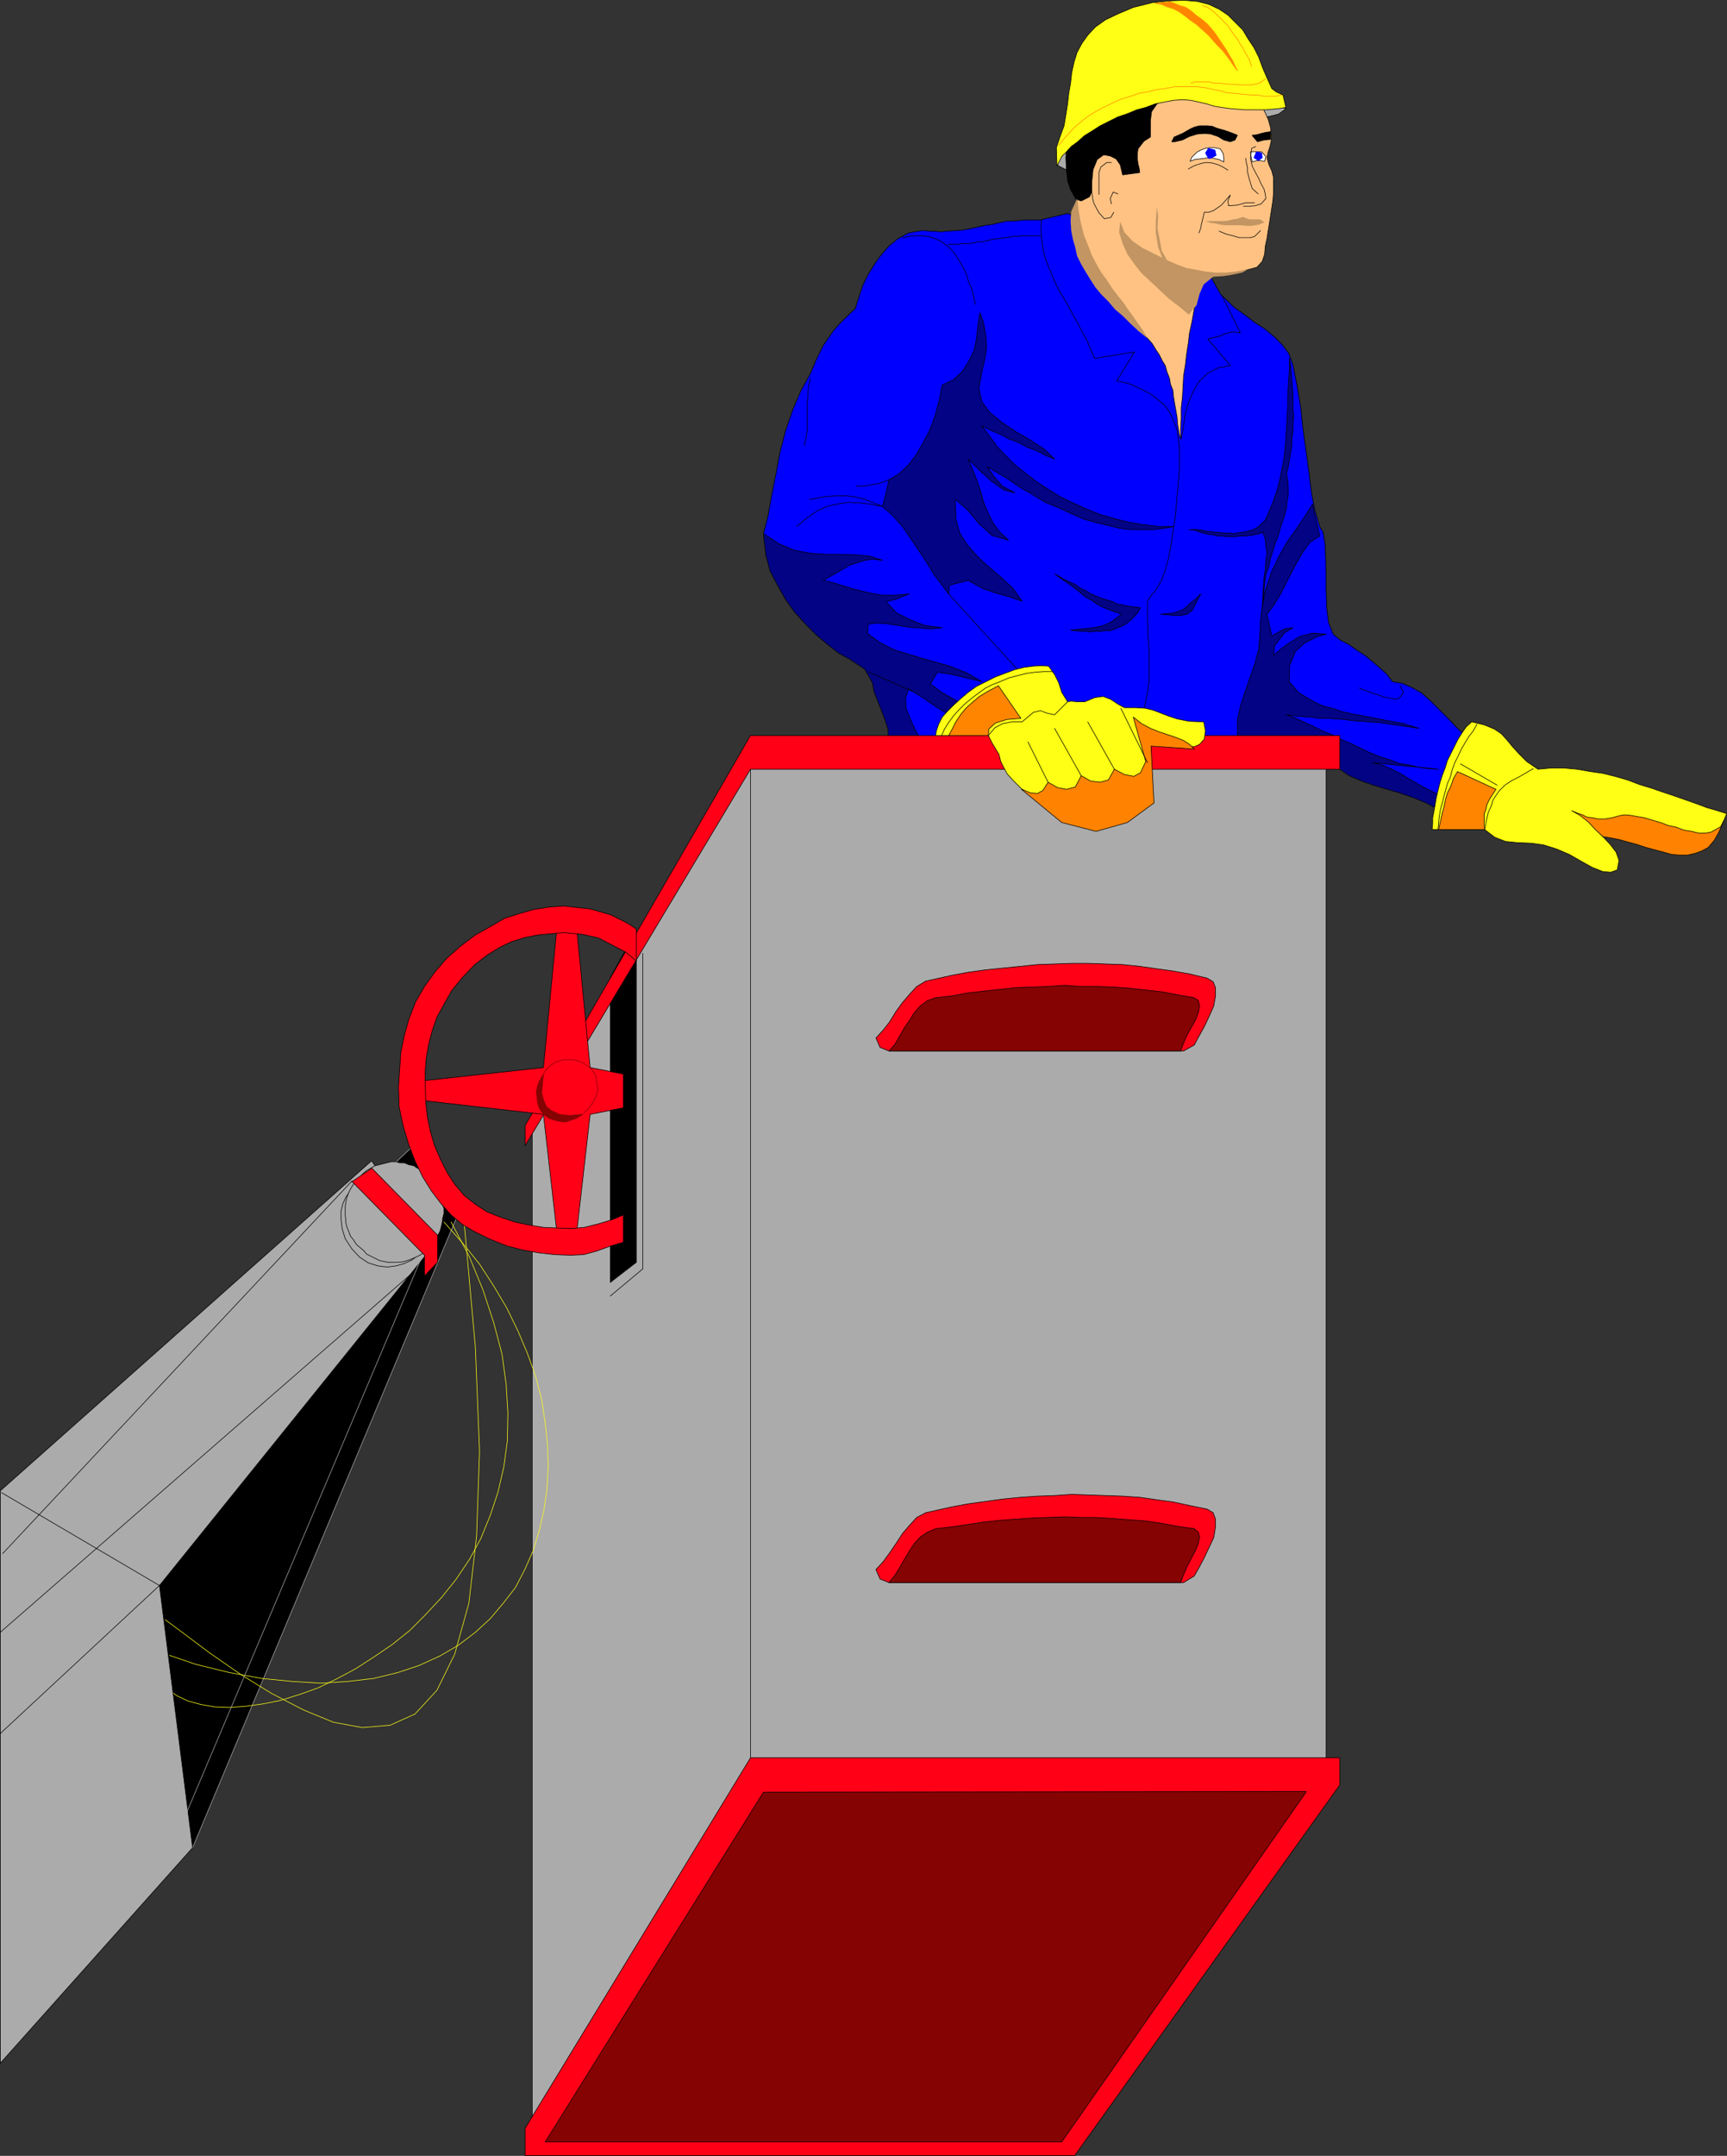 <?xml version="1.0" encoding="UTF-8" standalone="no"?>
<svg
   version="1.0"
   width="124.777mm"
   height="155.711mm"
   id="svg127"
   sodipodi:docname="Cherry Picking.wmf"
   xmlns:inkscape="http://www.inkscape.org/namespaces/inkscape"
   xmlns:sodipodi="http://sodipodi.sourceforge.net/DTD/sodipodi-0.dtd"
   xmlns="http://www.w3.org/2000/svg"
   xmlns:svg="http://www.w3.org/2000/svg">
  <rect width="100%" height="100%" fill="#333333" stroke="none"/>
  <sodipodi:namedview
     id="namedview127"
     pagecolor="#ffffff"
     bordercolor="#000000"
     borderopacity="0.25"
     inkscape:showpageshadow="2"
     inkscape:pageopacity="0.0"
     inkscape:pagecheckerboard="0"
     inkscape:deskcolor="#d1d1d1"
     inkscape:document-units="mm" />
  <defs
     id="defs1">
    <pattern
       id="WMFhbasepattern"
       patternUnits="userSpaceOnUse"
       width="6"
       height="6"
       x="0"
       y="0" />
  </defs>
  <path
     style="fill:#ababab;fill-opacity:1;fill-rule:evenodd;stroke:none"
     d="M 362.14,204.494 V 485.5 H 204.941 l -59.616,97.278 V 307.265 l 59.616,-102.772 h 157.199 z"
     id="path1" />
  <path
     style="fill:none;stroke:#000000;stroke-width:0.162px;stroke-linecap:round;stroke-linejoin:round;stroke-miterlimit:4;stroke-dasharray:none;stroke-opacity:1"
     d="M 362.14,204.494 V 485.5 H 204.941 l -59.616,97.278 V 307.265 l 59.616,-102.772 h 157.199 v 0"
     id="path2" />
  <path
     style="fill:#000000;fill-opacity:1;fill-rule:evenodd;stroke:none"
     d="m 173.759,254.102 v 90.491 l -7.109,5.494 v -83.219 l 7.109,-12.766 z"
     id="path3" />
  <path
     style="fill:none;stroke:#000000;stroke-width:0.162px;stroke-linecap:round;stroke-linejoin:round;stroke-miterlimit:4;stroke-dasharray:none;stroke-opacity:1"
     d="m 173.759,254.102 v 90.491 l -7.109,5.494 v -83.219 l 7.109,-12.766 v 0"
     id="path4" />
  <path
     style="fill:#000000;fill-opacity:1;fill-rule:evenodd;stroke:none"
     d="M 52.588,504.407 124.968,331.666 112.204,313.406 88.778,335.382 16.398,442.032 Z"
     id="path5" />
  <path
     style="fill:none;stroke:#ababab;stroke-width:0.162px;stroke-linecap:round;stroke-linejoin:round;stroke-miterlimit:4;stroke-dasharray:none;stroke-opacity:1"
     d="M 52.588,504.407 124.968,331.666 112.204,313.406 88.778,335.382 16.398,442.032 52.588,504.407 v 0"
     id="path6" />
  <path
     style="fill:none;stroke:#ffff15;stroke-width:0.162px;stroke-linecap:round;stroke-linejoin:round;stroke-miterlimit:4;stroke-dasharray:none;stroke-opacity:1"
     d="m 43.541,458.515 2.1,2.424 2.585,1.939 3.07,1.454 3.554,0.97 3.716,0.646 4.039,0.162 4.524,-0.323 4.685,-0.646 4.847,-0.97 5.17,-1.616 5.008,-1.778 5.008,-2.424 5.17,-2.747 5.008,-3.232 5.008,-3.393 4.847,-3.878 4.362,-4.363 4.362,-4.686 3.877,-4.848 3.716,-5.494 3.07,-5.656 2.585,-6.302 2.1,-6.302 1.616,-6.948 0.969,-7.11 0.162,-7.595 -0.485,-7.918 -1.131,-8.241 -2.262,-8.564 -2.908,-8.888 -3.716,-9.049 -5.008,-9.534"
     id="path7" />
  <path
     style="fill:#ababab;fill-opacity:1;fill-rule:evenodd;stroke:none"
     d="M 101.38,316.961 0.081,406.967 V 563.226 L 52.588,504.407 43.541,432.822 117.697,340.876 101.541,316.961 v 0 z"
     id="path8" />
  <path
     style="fill:none;stroke:#000000;stroke-width:0.162px;stroke-linecap:round;stroke-linejoin:round;stroke-miterlimit:4;stroke-dasharray:none;stroke-opacity:1"
     d="M 101.38,316.961 0.081,406.967 V 563.226 L 52.588,504.407 43.541,432.822 117.697,340.876 101.541,316.961 v 0"
     id="path9" />
  <path
     style="fill:none;stroke:#000000;stroke-width:0.162px;stroke-linecap:round;stroke-linejoin:round;stroke-miterlimit:4;stroke-dasharray:none;stroke-opacity:1"
     d="M 204.941,204.494 V 485.5"
     id="path10" />
  <path
     style="fill:none;stroke:#000000;stroke-width:0.162px;stroke-linecap:round;stroke-linejoin:round;stroke-miterlimit:4;stroke-dasharray:none;stroke-opacity:1"
     d="m 96.048,324.556 -1.616,2.262 -0.808,1.778 -0.485,1.939 v 2.424 l 0.323,2.585 0.808,2.585 1.777,2.747 2.1,2.262 2.423,1.616 2.585,0.808 2.585,0.323 2.423,-0.323 2.262,-0.646 2.1,-0.97 1.616,-1.293"
     id="path11" />
  <path
     style="fill:none;stroke:#000000;stroke-width:0.162px;stroke-linecap:round;stroke-linejoin:round;stroke-miterlimit:4;stroke-dasharray:none;stroke-opacity:1"
     d="m 166.651,353.804 8.886,-7.433 v -86.128"
     id="path12" />
  <path
     style="fill:#ababab;fill-opacity:1;fill-rule:evenodd;stroke:none"
     d="m 107.681,344.593 h 1.131 l 1.292,-0.162 1.131,-0.323 1.292,-0.485 1.131,-0.485 1.292,-0.646 1.131,-0.97 1.131,-0.97 1.131,-1.131 0.485,-0.97 0.646,-1.131 0.646,-1.131 0.323,-1.131 0.323,-1.454 0.162,-1.293 0.323,-1.131 v -1.293 l -0.485,-1.131 v -0.646 l -0.323,-1.293 -0.323,-1.293 -0.808,-0.97 -0.485,-1.293 -0.969,-1.131 -0.646,-0.808 -1.131,-0.97 -0.808,-0.808 -1.292,-0.646 -0.969,-0.646 -1.454,-0.323 -1.131,-0.485 h -1.292 l -0.969,-0.323 h -1.292 l -1.292,0.323 -0.646,0.162 -1.292,0.323 -1.292,0.323 -1.131,0.646 -1.131,0.646 -1.131,0.97 -0.646,0.808 -1.131,1.131 -0.646,0.808 -0.808,1.293 -0.485,0.97 -0.485,1.293 -0.323,1.293 -0.162,1.293 v 1.131 1.293 l 0.162,1.131 v 0.808 l 0.323,1.293 0.485,1.131 0.485,1.293 0.808,0.97 0.808,1.293 0.969,0.808 1.131,0.97 0.646,0.808 1.292,0.646 0.969,0.485 1.292,0.646 1.454,0.323 0.969,0.162 h 1.292 0.323 z"
     id="path13" />
  <path
     style="fill:none;stroke:#000000;stroke-width:0.162px;stroke-linecap:round;stroke-linejoin:round;stroke-miterlimit:4;stroke-dasharray:none;stroke-opacity:1"
     d="m 107.681,344.593 h 1.131 l 1.292,-0.162 1.131,-0.323 1.292,-0.485 1.131,-0.485 1.292,-0.646 1.131,-0.97 1.131,-0.97 1.131,-1.131 0.485,-0.97 0.646,-1.131 0.646,-1.131 0.323,-1.131 0.323,-1.454 0.162,-1.293 0.323,-1.131 v -1.293 l -0.485,-1.131 v -0.646 l -0.323,-1.293 -0.323,-1.293 -0.808,-0.97 -0.485,-1.293 -0.969,-1.131 -0.646,-0.808 -1.131,-0.97 -0.808,-0.808 -1.292,-0.646 -0.969,-0.646 -1.454,-0.323 -1.131,-0.485 h -1.292 l -0.969,-0.323 h -1.292 l -1.292,0.323 -0.646,0.162 -1.292,0.323 -1.292,0.323 -1.131,0.646 -1.131,0.646 -1.131,0.97 -0.646,0.808 -1.131,1.131 -0.646,0.808 -0.808,1.293 -0.485,0.97 -0.485,1.293 -0.323,1.293 -0.162,1.293 v 1.131 1.293 l 0.162,1.131 v 0.808 l 0.323,1.293 0.485,1.131 0.485,1.293 0.808,0.97 0.808,1.293 0.969,0.808 1.131,0.97 0.646,0.808 1.292,0.646 0.969,0.485 1.292,0.646 1.454,0.323 0.969,0.162 h 1.292 0.323 v 0"
     id="path14" />
  <path
     style="fill:none;stroke:#ffff15;stroke-width:0.162px;stroke-linecap:round;stroke-linejoin:round;stroke-miterlimit:4;stroke-dasharray:none;stroke-opacity:1"
     d="m 46.287,451.89 7.109,2.424 9.209,2.262 8.886,1.616 8.24,0.808 7.917,0.485 7.432,-0.485 6.947,-0.808 6.624,-1.616 5.816,-1.939 5.655,-2.585 5.008,-2.909 4.685,-3.555 4.039,-3.717 3.554,-4.201 3.393,-4.363 2.585,-5.009 2.262,-5.171 1.616,-5.333 1.292,-5.656 0.808,-5.656 0.323,-5.979 -0.162,-6.14 -0.646,-5.979 -0.969,-6.302 -1.616,-6.302 -2.262,-6.302 -2.585,-6.14 -3.07,-6.302 -3.554,-5.979 -3.877,-5.979 -4.685,-5.817 -5.008,-5.656"
     id="path15" />
  <path
     style="fill:none;stroke:#ffff15;stroke-width:0.162px;stroke-linecap:round;stroke-linejoin:round;stroke-miterlimit:4;stroke-dasharray:none;stroke-opacity:1"
     d="m 45.156,442.194 4.362,3.232 7.755,5.817 8.401,5.817 8.401,5.171 8.724,4.525 8.24,3.393 7.917,1.454 7.593,-0.646 6.786,-3.07 5.978,-6.464 4.847,-9.857 3.877,-13.897 2.1,-18.26 0.808,-23.269 -1.131,-28.278 -3.07,-34.257"
     id="path16" />
  <path
     style="fill:none;stroke:#000000;stroke-width:0.162px;stroke-linecap:round;stroke-linejoin:round;stroke-miterlimit:4;stroke-dasharray:none;stroke-opacity:1"
     d="M 0.404,407.452 43.541,432.822 0.081,473.22"
     id="path17" />
  <path
     style="fill:none;stroke:#000000;stroke-width:0.162px;stroke-linecap:round;stroke-linejoin:round;stroke-miterlimit:4;stroke-dasharray:none;stroke-opacity:1"
     d="M 96.048,322.455 0.727,424.096"
     id="path18" />
  <path
     style="fill:none;stroke:#000000;stroke-width:0.162px;stroke-linecap:round;stroke-linejoin:round;stroke-miterlimit:4;stroke-dasharray:none;stroke-opacity:1"
     d="M 0.081,445.587 115.92,344.593"
     id="path19" />
  <path
     style="fill:none;stroke:#ababab;stroke-width:0.162px;stroke-linecap:round;stroke-linejoin:round;stroke-miterlimit:4;stroke-dasharray:none;stroke-opacity:1"
     d="M 50.811,495.196 117.697,337.16"
     id="path20" />
  <path
     style="fill:#ababab;fill-opacity:1;fill-rule:evenodd;stroke:none"
     d="m 288.791,45.165 1.292,0.646 1.292,0.646 1.454,0.323 1.454,0.323 6.462,-16.321 -11.148,10.342 z"
     id="path21" />
  <path
     style="fill:none;stroke:#000000;stroke-width:0.162px;stroke-linecap:round;stroke-linejoin:round;stroke-miterlimit:4;stroke-dasharray:none;stroke-opacity:1"
     d="m 288.791,45.165 1.292,0.646 1.292,0.646 1.454,0.323 1.454,0.323 6.462,-16.321 -11.148,10.342 -0.808,4.04 v 0"
     id="path22" />
  <path
     style="fill:#ababab;fill-opacity:1;fill-rule:evenodd;stroke:none"
     d="m 351.154,29.652 -1.939,1.454 -1.131,0.323 -5.008,1.131 -0.969,-5.656 9.047,2.747 z"
     id="path23" />
  <path
     style="fill:none;stroke:#000000;stroke-width:0.162px;stroke-linecap:round;stroke-linejoin:round;stroke-miterlimit:4;stroke-dasharray:none;stroke-opacity:1"
     d="m 351.154,29.652 -1.939,1.454 -1.131,0.323 -5.008,1.131 -0.969,-5.656 9.047,2.747 v 0"
     id="path24" />
  <path
     style="fill:#0000ff;fill-opacity:1;fill-rule:evenodd;stroke:none"
     d="m 246.139,206.271 -3.877,-21.168 -15.671,-13.735 -18.095,-25.693 1.292,-5.171 0.969,-5.494 1.131,-5.656 1.131,-5.979 1.454,-5.656 1.939,-5.656 2.262,-5.332 2.747,-5.009 1.131,-2.747 1.131,-2.424 1.131,-2.262 1.454,-2.101 1.454,-2.101 1.616,-1.778 1.939,-1.939 2.262,-2.101 0.969,-3.07 1.131,-3.393 1.454,-2.909 1.777,-2.909 1.777,-2.424 2.1,-2.424 2.423,-1.939 2.908,-1.616 3.716,-0.646 5.332,0.323 1.131,-0.162 3.07,-0.162 1.777,-0.162 1.616,-0.323 1.616,-0.323 1.454,-0.323 1.454,-0.323 1.454,-0.162 1.292,-0.323 1.454,-0.323 1.454,-0.323 h 1.777 l 1.616,-0.162 1.777,-0.162 h 1.939 2.1 l 7.432,-1.778 38.775,16.805 3.07,5.333 3.716,3.555 2.747,1.939 2.747,2.101 2.747,1.778 2.585,2.101 2.262,2.262 1.777,2.424 1.131,3.07 1.131,5.817 0.969,5.817 0.646,5.979 0.808,5.817 0.808,5.817 0.646,5.494 0.969,5.009 1.292,4.363 0.969,1.616 0.485,2.909 0.162,3.717 0.162,4.525 v 4.686 l 0.162,4.686 0.485,4.04 1.292,3.232 1.939,1.616 2.262,1.131 2.262,1.616 2.262,1.454 1.939,1.616 2.1,1.778 1.939,1.778 1.454,1.939 2.747,0.485 2.585,1.131 2.585,1.454 2.585,2.262 2.423,2.424 2.423,2.424 2.262,2.424 2.262,2.101 -7.27,20.199 -21.649,-14.705 h -125.049 z"
     id="path25" />
  <path
     style="fill:none;stroke:#000000;stroke-width:0.162px;stroke-linecap:round;stroke-linejoin:round;stroke-miterlimit:4;stroke-dasharray:none;stroke-opacity:1"
     d="m 246.139,206.271 -3.877,-21.168 -15.671,-13.735 -18.095,-25.693 1.292,-5.171 0.969,-5.494 1.131,-5.656 1.131,-5.979 1.454,-5.656 1.939,-5.656 2.262,-5.332 2.747,-5.009 1.131,-2.747 1.131,-2.424 1.131,-2.262 1.454,-2.101 1.454,-2.101 1.616,-1.778 1.939,-1.939 2.262,-2.101 0.969,-3.07 1.131,-3.393 1.454,-2.909 1.777,-2.909 1.777,-2.424 2.1,-2.424 2.423,-1.939 2.908,-1.616 3.716,-0.646 5.332,0.323 1.131,-0.162 3.07,-0.162 1.777,-0.162 1.616,-0.323 1.616,-0.323 1.454,-0.323 1.454,-0.323 1.454,-0.162 1.292,-0.323 1.454,-0.323 1.454,-0.323 h 1.777 l 1.616,-0.162 1.777,-0.162 h 1.939 2.1 l 7.432,-1.778 38.775,16.805 3.07,5.333 3.716,3.555 2.747,1.939 2.747,2.101 2.747,1.778 2.585,2.101 2.262,2.262 1.777,2.424 1.131,3.07 1.131,5.817 0.969,5.817 0.646,5.979 0.808,5.817 0.808,5.817 0.646,5.494 0.969,5.009 1.292,4.363 0.969,1.616 0.485,2.909 0.162,3.717 0.162,4.525 v 4.686 l 0.162,4.686 0.485,4.04 1.292,3.232 1.939,1.616 2.262,1.131 2.262,1.616 2.262,1.454 1.939,1.616 2.1,1.778 1.939,1.778 1.454,1.939 2.747,0.485 2.585,1.131 2.585,1.454 2.585,2.262 2.423,2.424 2.423,2.424 2.262,2.424 2.262,2.101 -7.27,20.199 -21.649,-14.705 h -125.049 v 0"
     id="path26" />
  <path
     style="fill:#030385;fill-opacity:1;fill-rule:evenodd;stroke:none"
     d="m 208.495,145.674 4.201,2.747 4.201,1.778 4.201,0.808 4.362,0.323 h 4.039 l 4.201,0.162 3.716,0.323 3.554,1.131 -2.585,-0.323 -2.262,0.323 -4.039,1.293 -3.877,2.262 -3.393,1.939 2.747,0.646 2.585,0.808 2.585,0.808 2.585,0.646 2.747,0.646 2.908,0.485 h 3.393 l 3.877,-0.323 -3.716,1.454 -2.585,0.646 2.908,3.07 3.554,1.778 4.039,1.616 4.847,0.646 -2.908,0.323 -6.301,-0.485 -2.908,-0.485 -3.231,-0.485 -2.585,-0.162 -2.262,0.323 -0.162,2.585 3.393,2.424 3.716,1.939 4.201,1.293 2.1,0.646 9.047,2.585 4.524,1.778 4.201,2.424 -4.039,-0.97 -4.039,-0.97 -4.039,-0.646 -1.939,3.232 3.07,2.262 3.716,2.101 3.554,2.262 -5.332,1.778 -3.554,-2.262 -3.554,-2.424 -3.877,-2.424 -0.808,2.747 0.162,2.585 1.454,3.717 1.292,2.585 1.777,3.393 -9.209,0.162 -0.323,-4.363 -0.808,-2.424 -0.969,-2.585 -0.969,-2.424 -0.969,-2.424 -0.485,-2.585 -2.1,-3.717 -3.877,-2.585 -3.231,-1.778 -2.908,-2.262 -3.07,-2.585 -3.07,-3.07 -3.07,-3.393 -2.423,-3.393 -2.262,-4.04 -1.939,-3.717 -1.131,-4.201 -0.485,-4.04 z"
     id="path27" />
  <path
     style="fill:none;stroke:#000000;stroke-width:0.162px;stroke-linecap:round;stroke-linejoin:round;stroke-miterlimit:4;stroke-dasharray:none;stroke-opacity:1"
     d="m 208.495,145.674 4.201,2.747 4.201,1.778 4.201,0.808 4.362,0.323 h 4.039 l 4.201,0.162 3.716,0.323 3.554,1.131 -2.585,-0.323 -2.262,0.323 -4.039,1.293 -3.877,2.262 -3.393,1.939 2.747,0.646 2.585,0.808 2.585,0.808 2.585,0.646 2.747,0.646 2.908,0.485 h 3.393 l 3.877,-0.323 -3.716,1.454 -2.585,0.646 2.908,3.07 3.554,1.778 4.039,1.616 4.847,0.646 -2.908,0.323 -6.301,-0.485 -2.908,-0.485 -3.231,-0.485 -2.585,-0.162 -2.262,0.323 -0.162,2.585 3.393,2.424 3.716,1.939 4.201,1.293 2.1,0.646 9.047,2.585 4.524,1.778 4.201,2.424 -4.039,-0.97 -4.039,-0.97 -4.039,-0.646 -1.939,3.232 3.07,2.262 3.716,2.101 3.554,2.262 -5.332,1.778 -3.554,-2.262 -3.554,-2.424 -3.877,-2.424 -0.808,2.747 0.162,2.585 1.454,3.717 1.292,2.585 1.777,3.393 -9.209,0.162 -0.323,-4.363 -0.808,-2.424 -0.969,-2.585 -0.969,-2.424 -0.969,-2.424 -0.485,-2.585 -2.1,-3.717 -3.877,-2.585 -3.231,-1.778 -2.908,-2.262 -3.07,-2.585 -3.07,-3.07 -3.07,-3.393 -2.423,-3.393 -2.262,-4.04 -1.939,-3.717 -1.131,-4.201 -0.485,-4.04 -0.162,-1.939 v 0"
     id="path28" />
  <path
     style="fill:#030385;fill-opacity:1;fill-rule:evenodd;stroke:none"
     d="m 320.457,143.735 h -3.877 l -4.201,-0.485 -3.877,-0.646 -4.039,-0.97 -3.877,-1.131 -3.716,-1.454 -3.554,-1.616 -3.716,-1.778 -3.393,-2.101 -3.231,-2.101 -2.908,-2.262 -2.908,-2.262 -2.585,-2.585 -2.423,-2.585 -1.939,-2.747 -2.1,-2.747 2.585,1.293 2.423,0.97 2.423,1.293 2.585,0.97 2.423,1.293 2.585,0.97 2.423,1.293 2.423,0.97 -2.908,-2.747 -3.716,-2.424 -3.877,-2.262 -3.877,-2.585 -3.231,-2.585 -2.262,-3.07 -0.808,-3.555 0.808,-4.525 0.969,-4.363 0.323,-2.424 -0.162,-2.424 -0.323,-2.424 -0.485,-2.262 -0.808,-2.262 -0.646,3.878 -0.323,3.232 -0.646,3.07 -1.454,3.07 -1.777,2.747 -2.423,2.262 -3.07,1.454 -0.808,4.201 -1.131,4.201 -1.454,3.878 -1.777,3.393 -1.939,3.393 -2.1,2.747 -2.585,2.424 -2.747,1.616 -0.808,3.717 -0.969,3.555 2.747,2.424 2.585,2.909 2.262,3.232 2.262,3.393 2.262,3.393 1.939,3.232 2.1,2.747 1.939,2.585 0.162,-2.424 5.17,-1.293 4.039,2.262 3.393,1.131 3.393,0.97 3.877,1.293 -2.423,-3.393 -2.908,-2.747 -3.231,-2.747 -3.231,-2.909 -2.908,-3.232 -2.262,-3.393 -1.131,-4.04 -0.162,-5.333 3.393,2.909 3.07,3.717 3.554,3.232 4.524,1.293 -2.423,-2.262 -1.777,-2.424 -1.292,-2.585 -1.292,-3.07 -0.808,-2.909 -0.969,-2.909 -1.131,-2.909 -1.292,-3.07 3.231,3.232 3.231,2.909 3.231,2.262 3.07,0.808 -3.393,-1.778 -2.423,-2.747 -1.777,-2.585 5.493,3.232 3.554,2.424 3.393,1.939 3.393,2.101 3.554,1.454 3.554,1.616 3.231,1.454 3.393,0.97 3.393,0.808 3.231,0.808 3.07,0.323 h 3.07 3.07 l 2.908,-0.323 2.585,-0.485 z"
     id="path29" />
  <path
     style="fill:none;stroke:#000000;stroke-width:0.162px;stroke-linecap:round;stroke-linejoin:round;stroke-miterlimit:4;stroke-dasharray:none;stroke-opacity:1"
     d="m 320.457,143.735 h -3.877 l -4.201,-0.485 -3.877,-0.646 -4.039,-0.97 -3.877,-1.131 -3.716,-1.454 -3.554,-1.616 -3.716,-1.778 -3.393,-2.101 -3.231,-2.101 -2.908,-2.262 -2.908,-2.262 -2.585,-2.585 -2.423,-2.585 -1.939,-2.747 -2.1,-2.747 2.585,1.293 2.423,0.97 2.423,1.293 2.585,0.97 2.423,1.293 2.585,0.97 2.423,1.293 2.423,0.97 -2.908,-2.747 -3.716,-2.424 -3.877,-2.262 -3.877,-2.585 -3.231,-2.585 -2.262,-3.07 -0.808,-3.555 0.808,-4.525 0.969,-4.363 0.323,-2.424 -0.162,-2.424 -0.323,-2.424 -0.485,-2.262 -0.808,-2.262 -0.646,3.878 -0.323,3.232 -0.646,3.07 -1.454,3.07 -1.777,2.747 -2.423,2.262 -3.07,1.454 -0.808,4.201 -1.131,4.201 -1.454,3.878 -1.777,3.393 -1.939,3.393 -2.1,2.747 -2.585,2.424 -2.747,1.616 -0.808,3.717 -0.969,3.555 2.747,2.424 2.585,2.909 2.262,3.232 2.262,3.393 2.262,3.393 1.939,3.232 2.1,2.747 1.939,2.585 0.162,-2.424 5.17,-1.293 4.039,2.262 3.393,1.131 3.393,0.97 3.877,1.293 -2.423,-3.393 -2.908,-2.747 -3.231,-2.747 -3.231,-2.909 -2.908,-3.232 -2.262,-3.393 -1.131,-4.04 -0.162,-5.333 3.393,2.909 3.07,3.717 3.554,3.232 4.524,1.293 -2.423,-2.262 -1.777,-2.424 -1.292,-2.585 -1.292,-3.07 -0.808,-2.909 -0.969,-2.909 -1.131,-2.909 -1.292,-3.07 3.231,3.232 3.231,2.909 3.231,2.262 3.07,0.808 -3.393,-1.778 -2.423,-2.747 -1.777,-2.585 5.493,3.232 3.554,2.424 3.393,1.939 3.393,2.101 3.554,1.454 3.554,1.616 3.231,1.454 3.393,0.97 3.393,0.808 3.231,0.808 3.07,0.323 h 3.07 3.07 l 2.908,-0.323 2.585,-0.485 v 0"
     id="path30" />
  <path
     style="fill:#030385;fill-opacity:1;fill-rule:evenodd;stroke:none"
     d="m 311.41,165.873 -1.454,-0.162 -1.616,-0.162 -1.454,-0.323 -1.777,-0.323 -1.292,-0.646 -1.616,-0.485 -1.454,-0.485 -1.616,-0.646 -1.454,-0.646 -1.292,-0.808 -1.454,-0.646 -1.292,-0.97 -1.454,-0.646 -1.454,-0.646 -1.292,-0.808 -1.454,-0.808 2.262,1.616 2.1,1.454 1.939,1.454 2.1,1.778 1.292,0.646 0.969,0.646 1.131,0.808 1.292,0.646 1.131,0.485 1.292,0.485 1.292,0.485 1.454,0.485 -1.454,1.131 -1.292,0.97 -1.292,0.646 -1.292,0.485 -1.454,0.323 -1.939,0.323 -2.262,0.162 -1.292,0.162 -1.616,0.162 1.292,0.162 1.292,0.162 h 1.454 l 1.292,0.162 1.292,-0.162 h 1.454 l 1.454,-0.162 h 1.292 l 1.292,-0.485 1.131,-0.485 1.292,-0.485 2.1,-1.616 1.777,-1.939 0.646,-1.293 z"
     id="path31" />
  <path
     style="fill:none;stroke:#000000;stroke-width:0.162px;stroke-linecap:round;stroke-linejoin:round;stroke-miterlimit:4;stroke-dasharray:none;stroke-opacity:1"
     d="m 311.41,165.873 -1.454,-0.162 -1.616,-0.162 -1.454,-0.323 -1.777,-0.323 -1.292,-0.646 -1.616,-0.485 -1.454,-0.485 -1.616,-0.646 -1.454,-0.646 -1.292,-0.808 -1.454,-0.646 -1.292,-0.97 -1.454,-0.646 -1.454,-0.646 -1.292,-0.808 -1.454,-0.808 2.262,1.616 2.1,1.454 1.939,1.454 2.1,1.778 1.292,0.646 0.969,0.646 1.131,0.808 1.292,0.646 1.131,0.485 1.292,0.485 1.292,0.485 1.454,0.485 -1.454,1.131 -1.292,0.97 -1.292,0.646 -1.292,0.485 -1.454,0.323 -1.939,0.323 -2.262,0.162 -1.292,0.162 -1.616,0.162 1.292,0.162 1.292,0.162 h 1.454 l 1.292,0.162 1.292,-0.162 h 1.454 l 1.454,-0.162 h 1.292 l 1.292,-0.485 1.131,-0.485 1.292,-0.485 2.1,-1.616 1.777,-1.939 0.646,-1.293 v 0"
     id="path32" />
  <path
     style="fill:#030385;fill-opacity:1;fill-rule:evenodd;stroke:none"
     d="m 327.889,162.157 -1.292,1.293 -1.292,0.97 -2.1,1.939 -1.292,0.485 -1.454,0.485 -1.454,0.162 -2.1,0.162 1.777,0.162 1.939,0.162 h 1.939 l 1.616,-0.323 1.292,-0.97 0.808,-1.454 0.808,-1.616 0.808,-1.454 z"
     id="path33" />
  <path
     style="fill:none;stroke:#000000;stroke-width:0.162px;stroke-linecap:round;stroke-linejoin:round;stroke-miterlimit:4;stroke-dasharray:none;stroke-opacity:1"
     d="m 327.889,162.157 -1.292,1.293 -1.292,0.97 -2.1,1.939 -1.292,0.485 -1.454,0.485 -1.454,0.162 -2.1,0.162 1.777,0.162 1.939,0.162 h 1.939 l 1.616,-0.323 1.292,-0.97 0.808,-1.454 0.808,-1.616 0.808,-1.454 v 0"
     id="path34" />
  <path
     style="fill:#030385;fill-opacity:1;fill-rule:evenodd;stroke:none"
     d="m 358.424,137.595 -2.1,3.393 -2.423,3.555 -2.423,3.393 -2.262,4.04 -2.1,4.363 -0.646,2.101 -0.969,2.747 -0.485,2.585 -0.485,2.909 -0.323,3.07 -0.162,3.393 -0.323,4.04 -0.969,3.717 -1.292,3.717 -1.292,3.717 -1.292,3.878 -0.969,4.201 v 4.686 l 0.485,2.424 0.323,2.747 27.142,3.717 2.585,1.778 3.393,1.454 3.231,1.131 3.716,1.131 3.393,0.97 3.716,1.293 3.554,1.454 3.393,1.778 1.939,-3.555 -2.908,-0.97 -2.262,-1.131 -2.423,-1.293 -2.423,-1.454 -2.423,-1.454 -2.262,-1.131 -2.585,-1.131 -2.747,-0.646 18.095,1.778 -2.747,-0.162 -2.585,-0.323 -2.585,-0.646 -2.908,-0.485 -2.585,-0.97 -2.585,-0.808 -2.747,-1.131 -2.423,-1.131 -2.585,-1.293 -2.747,-1.131 -2.423,-1.293 -2.585,-0.97 -2.585,-1.293 -2.423,-1.131 -2.423,-1.131 -2.585,-0.97 2.1,0.323 4.524,0.323 2.262,0.323 h 2.262 l 2.423,0.162 2.262,0.162 2.423,0.323 2.262,0.162 2.262,0.162 2.262,0.162 2.423,0.323 4.362,0.646 4.362,0.646 -4.201,-1.293 -2.585,-0.485 -2.585,-0.485 -2.585,-0.485 -3.231,-0.646 -2.747,-0.485 -2.908,-0.646 -2.908,-0.97 -2.585,-0.646 -2.423,-1.131 -4.039,-2.424 -2.585,-2.909 v -4.525 l 1.616,-3.878 2.423,-2.262 3.554,-1.778 2.423,-0.646 -3.716,-0.323 -3.554,0.97 -3.393,2.101 -3.716,2.909 0.323,-2.585 2.747,-3.555 2.262,-1.293 -2.423,0.323 -3.393,1.939 -1.292,-5.979 1.939,-2.585 1.939,-3.232 1.939,-3.878 1.939,-3.717 1.939,-3.393 1.939,-2.747 2.747,-1.778 -1.939,-8.726 z"
     id="path35" />
  <path
     style="fill:none;stroke:#000000;stroke-width:0.162px;stroke-linecap:round;stroke-linejoin:round;stroke-miterlimit:4;stroke-dasharray:none;stroke-opacity:1"
     d="m 358.424,137.595 -2.1,3.393 -2.423,3.555 -2.423,3.393 -2.262,4.04 -2.1,4.363 -0.646,2.101 -0.969,2.747 -0.485,2.585 -0.485,2.909 -0.323,3.07 -0.162,3.393 -0.323,4.04 -0.969,3.717 -1.292,3.717 -1.292,3.717 -1.292,3.878 -0.969,4.201 v 4.686 l 0.485,2.424 0.323,2.747 27.142,3.717 2.585,1.778 3.393,1.454 3.231,1.131 3.716,1.131 3.393,0.97 3.716,1.293 3.554,1.454 3.393,1.778 1.939,-3.555 -2.908,-0.97 -2.262,-1.131 -2.423,-1.293 -2.423,-1.454 -2.423,-1.454 -2.262,-1.131 -2.585,-1.131 -2.747,-0.646 18.095,1.778 -2.747,-0.162 -2.585,-0.323 -2.585,-0.646 -2.908,-0.485 -2.585,-0.97 -2.585,-0.808 -2.747,-1.131 -2.423,-1.131 -2.585,-1.293 -2.747,-1.131 -2.423,-1.293 -2.585,-0.97 -2.585,-1.293 -2.423,-1.131 -2.423,-1.131 -2.585,-0.97 2.1,0.323 4.524,0.323 2.262,0.323 h 2.262 l 2.423,0.162 2.262,0.162 2.423,0.323 2.262,0.162 2.262,0.162 2.262,0.162 2.423,0.323 4.362,0.646 4.362,0.646 -4.201,-1.293 -2.585,-0.485 -2.585,-0.485 -2.585,-0.485 -3.231,-0.646 -2.747,-0.485 -2.908,-0.646 -2.908,-0.97 -2.585,-0.646 -2.423,-1.131 -4.039,-2.424 -2.585,-2.909 v -4.525 l 1.616,-3.878 2.423,-2.262 3.554,-1.778 2.423,-0.646 -3.716,-0.323 -3.554,0.97 -3.393,2.101 -3.716,2.909 0.323,-2.585 2.747,-3.555 2.262,-1.293 -2.423,0.323 -3.393,1.939 -1.292,-5.979 1.939,-2.585 1.939,-3.232 1.939,-3.878 1.939,-3.717 1.939,-3.393 1.939,-2.747 2.747,-1.778 -1.939,-8.726 v 0"
     id="path36" />
  <path
     style="fill:#030385;fill-opacity:1;fill-rule:evenodd;stroke:none"
     d="m 352.123,97.682 v 2.585 l -0.162,2.909 -0.162,2.585 -0.162,2.909 v 2.585 l -0.162,2.747 -0.162,2.747 -0.162,2.747 -0.162,2.585 -0.323,2.747 -0.485,2.585 -0.485,2.585 -0.646,2.747 -0.808,2.585 -0.969,2.585 -1.131,2.747 -0.646,1.293 -1.777,1.778 -1.292,0.808 -1.131,0.323 -1.131,0.323 -1.454,0.162 -1.616,0.323 -1.454,-0.162 h -1.454 l -1.454,-0.162 -1.777,-0.162 -1.454,-0.162 -1.616,-0.323 -1.616,-0.162 h -1.454 l 1.454,0.162 1.131,0.485 1.292,0.323 1.131,0.323 1.454,0.162 1.292,0.323 h 1.131 l 1.131,0.162 h 1.292 1.131 l 1.454,-0.162 h 1.131 l 1.454,-0.162 1.131,-0.162 1.292,-0.323 1.131,-0.323 0.646,1.616 0.162,1.939 0.323,2.101 -0.323,2.262 -0.162,2.262 -0.323,2.262 -0.162,2.101 -0.323,6.14 0.646,-6.625 0.323,-2.424 0.808,-2.262 0.485,-2.262 0.646,-2.101 0.646,-2.101 0.808,-1.939 0.485,-1.939 0.646,-1.939 0.646,-1.939 0.485,-1.939 0.162,-1.778 0.323,-1.778 v -1.939 l -0.162,-1.939 -0.323,-1.778 0.485,-1.939 0.323,-1.939 0.323,-1.939 0.323,-1.939 v -1.778 l 0.323,-2.101 v -1.939 l 0.162,-1.939 -0.162,-2.101 v -1.778 -2.101 l -0.162,-2.101 -0.162,-2.101 -0.162,-1.939 -0.162,-2.101 z"
     id="path37" />
  <path
     style="fill:none;stroke:#000000;stroke-width:0.162px;stroke-linecap:round;stroke-linejoin:round;stroke-miterlimit:4;stroke-dasharray:none;stroke-opacity:1"
     d="m 352.123,97.682 v 2.585 l -0.162,2.909 -0.162,2.585 -0.162,2.909 v 2.585 l -0.162,2.747 -0.162,2.747 -0.162,2.747 -0.162,2.585 -0.323,2.747 -0.485,2.585 -0.485,2.585 -0.646,2.747 -0.808,2.585 -0.969,2.585 -1.131,2.747 -0.646,1.293 -1.777,1.778 -1.292,0.808 -1.131,0.323 -1.131,0.323 -1.454,0.162 -1.616,0.323 -1.454,-0.162 h -1.454 l -1.454,-0.162 -1.777,-0.162 -1.454,-0.162 -1.616,-0.323 -1.616,-0.162 h -1.454 l 1.454,0.162 1.131,0.485 1.292,0.323 1.131,0.323 1.454,0.162 1.292,0.323 h 1.131 l 1.131,0.162 h 1.292 1.131 l 1.454,-0.162 h 1.131 l 1.454,-0.162 1.131,-0.162 1.292,-0.323 1.131,-0.323 0.646,1.616 0.162,1.939 0.323,2.101 -0.323,2.262 -0.162,2.262 -0.323,2.262 -0.162,2.101 -0.323,6.14 0.646,-6.625 0.323,-2.424 0.808,-2.262 0.485,-2.262 0.646,-2.101 0.646,-2.101 0.808,-1.939 0.485,-1.939 0.646,-1.939 0.646,-1.939 0.485,-1.939 0.162,-1.778 0.323,-1.778 v -1.939 l -0.162,-1.939 -0.323,-1.778 0.485,-1.939 0.323,-1.939 0.323,-1.939 0.323,-1.939 v -1.778 l 0.323,-2.101 v -1.939 l 0.162,-1.939 -0.162,-2.101 v -1.778 -2.101 l -0.162,-2.101 -0.162,-2.101 -0.162,-1.939 -0.162,-2.101 -0.323,-1.939 v 0"
     id="path38" />
  <path
     style="fill:#ffc283;fill-opacity:1;fill-rule:evenodd;stroke:none"
     d="m 294.123,54.214 8.886,-25.531 21.811,-3.555 19.387,2.747 1.131,2.585 0.969,2.101 0.646,2.262 0.162,2.101 v 1.616 l -0.323,1.454 -0.485,1.454 -0.323,1.616 0.485,1.778 0.808,1.778 0.485,1.778 v 2.262 1.939 l -0.162,2.101 -0.323,2.101 -0.323,2.101 -0.323,2.101 -0.323,1.939 -0.323,2.101 -0.485,2.262 -0.162,2.101 -0.646,1.939 -1.454,1.616 -2.423,0.646 -5.978,1.454 h -6.462 l -0.485,1.131 -0.323,1.131 -0.485,2.747 -0.646,2.585 -0.485,2.585 -0.485,2.747 -0.646,2.909 -0.323,2.747 -0.485,3.07 -0.323,2.909 -0.485,2.909 -0.162,3.07 -0.162,2.909 -0.323,2.747 v 3.07 l -0.162,2.909 v 2.585 l -0.323,-0.97 -0.485,-2.909 -0.162,-2.101 -0.323,-1.778 -0.323,-1.778 -0.323,-1.939 -0.162,-1.778 -0.646,-1.616 -0.323,-1.778 -0.646,-1.616 -0.485,-1.777 -0.808,-1.293 -0.808,-1.616 -0.969,-1.454 -0.969,-1.616 -1.292,-1.454 -14.217,-15.028 -5.332,-15.674 z"
     id="path39" />
  <path
     style="fill:none;stroke:#000000;stroke-width:0.162px;stroke-linecap:round;stroke-linejoin:round;stroke-miterlimit:4;stroke-dasharray:none;stroke-opacity:1"
     d="m 294.123,54.214 8.886,-25.531 21.811,-3.555 19.387,2.747 1.131,2.585 0.969,2.101 0.646,2.262 0.162,2.101 v 1.616 l -0.323,1.454 -0.485,1.454 -0.323,1.616 0.485,1.778 0.808,1.778 0.485,1.778 v 2.262 1.939 l -0.162,2.101 -0.323,2.101 -0.323,2.101 -0.323,2.101 -0.323,1.939 -0.323,2.101 -0.485,2.262 -0.162,2.101 -0.646,1.939 -1.454,1.616 -2.423,0.646 -5.978,1.454 h -6.462 l -0.485,1.131 -0.323,1.131 -0.485,2.747 -0.646,2.585 -0.485,2.585 -0.485,2.747 -0.646,2.909 -0.323,2.747 -0.485,3.07 -0.323,2.909 -0.485,2.909 -0.162,3.07 -0.162,2.909 -0.323,2.747 v 3.07 l -0.162,2.909 v 2.585 l -0.323,-0.97 -0.485,-2.909 -0.162,-2.101 -0.323,-1.778 -0.323,-1.778 -0.323,-1.939 -0.162,-1.778 -0.646,-1.616 -0.323,-1.778 -0.646,-1.616 -0.485,-1.777 -0.808,-1.293 -0.808,-1.616 -0.969,-1.454 -0.969,-1.616 -1.292,-1.454 -14.217,-15.028 -5.332,-15.674 0.323,-7.433 v 0"
     id="path40" />
  <path
     style="fill:none;stroke:#ff8500;stroke-width:0.162px;stroke-linecap:round;stroke-linejoin:round;stroke-miterlimit:4;stroke-dasharray:none;stroke-opacity:1"
     d="m 414.324,225.662 0.808,1.454 1.454,1.293 1.616,0.808 1.777,0.97"
     id="path41" />
  <path
     style="fill:none;stroke:#000000;stroke-width:0.162px;stroke-linecap:round;stroke-linejoin:round;stroke-miterlimit:4;stroke-dasharray:none;stroke-opacity:1"
     d="m 236.93,183.325 12.117,5.332"
     id="path42" />
  <path
     style="fill:none;stroke:#000000;stroke-width:0.162px;stroke-linecap:round;stroke-linejoin:round;stroke-miterlimit:4;stroke-dasharray:none;stroke-opacity:1"
     d="m 221.258,103.338 -0.485,2.262 -0.162,2.101 -0.162,2.262 v 2.424 2.424 2.424 l -0.323,2.262 -0.485,2.101"
     id="path43" />
  <path
     style="fill:none;stroke:#000000;stroke-width:0.162px;stroke-linecap:round;stroke-linejoin:round;stroke-miterlimit:4;stroke-dasharray:none;stroke-opacity:1"
     d="m 266.334,83.139 -0.323,-1.454 -0.323,-1.616 -0.485,-1.616 -0.808,-1.778 -0.485,-1.778 -0.808,-1.778 -0.969,-1.616 -0.969,-1.616 -1.131,-1.454 -1.292,-1.293 -1.616,-1.131 -1.616,-0.808 -1.939,-0.646 -2.262,-0.162 h -2.262 l -2.585,0.485"
     id="path44" />
  <path
     style="fill:none;stroke:#000000;stroke-width:0.162px;stroke-linecap:round;stroke-linejoin:round;stroke-miterlimit:4;stroke-dasharray:none;stroke-opacity:1"
     d="m 259.064,66.656 h 0.969 0.969 0.969 l 0.808,-0.162 h 0.969 0.808 l 0.808,-0.162 h 0.808 l 0.646,-0.323 h 0.808 0.646 l 0.646,-0.162 0.646,-0.162 0.646,-0.162 0.808,-0.162 0.646,-0.162 h 0.646 0.485 l 0.646,-0.162 0.646,-0.162 h 0.808 l 0.646,-0.162 0.808,-0.162 h 0.646 0.808 l 0.808,-0.162 h 0.808 0.969 0.646 1.131 0.969 0.969"
     id="path45" />
  <path
     style="fill:none;stroke:#000000;stroke-width:0.162px;stroke-linecap:round;stroke-linejoin:round;stroke-miterlimit:4;stroke-dasharray:none;stroke-opacity:1"
     d="m 284.429,60.031 -0.162,2.424 0.162,2.585 0.323,2.424 0.485,2.424 0.808,2.262 0.969,2.262 0.969,2.424 1.292,2.585 1.292,2.101 1.292,2.262 1.292,2.424 1.292,2.262 1.131,2.262 1.292,2.262 0.969,2.424 1.131,2.424 10.825,-1.778 -4.847,7.918 3.554,0.808 2.908,1.293 2.747,1.454 2.1,1.616 1.939,1.616 1.292,1.939 0.969,2.101 0.969,2.424 0.646,4.848 v 5.817 l -0.485,6.14 -0.646,6.948 -0.969,6.464 -0.808,4.686 -0.969,3.555 -0.969,2.585 -0.969,1.778 -0.969,1.454 -0.969,1.131 -0.969,1.454 v 5.009 l 0.162,4.686 0.323,4.201 v 3.878 3.555 l -0.485,3.717 -0.808,3.878 -1.131,4.04"
     id="path46" />
  <path
     style="fill:none;stroke:#000000;stroke-width:0.162px;stroke-linecap:round;stroke-linejoin:round;stroke-miterlimit:4;stroke-dasharray:none;stroke-opacity:1"
     d="m 322.557,119.82 0.646,-3.555 0.485,-3.393 0.969,-3.232 1.292,-3.07 1.616,-2.585 2.262,-2.101 2.747,-1.454 3.393,-0.646 -6.139,-7.272 2.908,-0.646 1.939,-0.808 1.939,-0.485 2.1,0.323 -5.008,-10.18"
     id="path47" />
  <path
     style="fill:none;stroke:#000000;stroke-width:0.162px;stroke-linecap:round;stroke-linejoin:round;stroke-miterlimit:4;stroke-dasharray:none;stroke-opacity:1"
     d="m 242.746,130.97 -2.585,0.97 -2.585,0.485 -2.1,0.323 h -1.616"
     id="path48" />
  <path
     style="fill:none;stroke:#000000;stroke-width:0.162px;stroke-linecap:round;stroke-linejoin:round;stroke-miterlimit:4;stroke-dasharray:none;stroke-opacity:1"
     d="m 221.097,136.302 2.747,-0.485 2.585,-0.323 2.262,-0.162 h 2.423 l 2.262,0.323 2.262,0.485 2.585,0.97 2.747,1.131 -3.393,-0.646 -3.07,-0.323 -2.908,-0.162 -2.908,0.485 -2.908,0.646 -2.747,1.293 -2.585,1.778 -2.908,2.424"
     id="path49" />
  <path
     style="fill:none;stroke:#000000;stroke-width:0.162px;stroke-linecap:round;stroke-linejoin:round;stroke-miterlimit:4;stroke-dasharray:none;stroke-opacity:1"
     d="m 259.064,162.157 20.034,21.976"
     id="path50" />
  <path
     style="fill:none;stroke:#000000;stroke-width:0.162px;stroke-linecap:round;stroke-linejoin:round;stroke-miterlimit:4;stroke-dasharray:none;stroke-opacity:1"
     d="m 382.335,187.203 0.969,1.939 -1.454,1.616 h -1.616 l -2.262,-0.485 -2.423,-0.808 -2.262,-0.808 -2.1,-0.808"
     id="path51" />
  <path
     style="fill:#ffffff;fill-opacity:1;fill-rule:evenodd;stroke:none"
     d="m 334.19,44.195 -1.292,-0.646 -1.454,-0.323 -1.292,-0.162 -1.292,0.162 -1.292,0.162 -1.292,0.162 -1.292,0.485 0.485,-1.131 1.292,-1.293 1.131,-0.646 1.292,-0.485 1.292,-0.162 h 1.131 l 1.616,0.323 0.808,1.293 0.162,1.616 z"
     id="path52" />
  <path
     style="fill:none;stroke:#000000;stroke-width:0.162px;stroke-linecap:round;stroke-linejoin:round;stroke-miterlimit:4;stroke-dasharray:none;stroke-opacity:1"
     d="m 334.19,44.195 -1.292,-0.646 -1.454,-0.323 -1.292,-0.162 -1.292,0.162 -1.292,0.162 -1.292,0.162 -1.292,0.485 0.485,-1.131 1.292,-1.293 1.131,-0.646 1.292,-0.485 1.292,-0.162 h 1.131 l 1.616,0.323 0.808,1.293 0.162,1.616 v 0.646 0"
     id="path53" />
  <path
     style="fill:#ffffff;fill-opacity:1;fill-rule:evenodd;stroke:none"
     d="m 341.46,41.448 0.162,1.293 0.323,1.454 1.131,-0.323 h 1.131 l 1.131,0.162 0.323,-1.293 -1.131,-1.293 h -1.292 -1.292 -0.485 z"
     id="path54" />
  <path
     style="fill:none;stroke:#000000;stroke-width:0.162px;stroke-linecap:round;stroke-linejoin:round;stroke-miterlimit:4;stroke-dasharray:none;stroke-opacity:1"
     d="m 341.46,41.448 0.162,1.293 0.323,1.454 1.131,-0.323 h 1.131 l 1.131,0.162 0.323,-1.293 -1.131,-1.293 h -1.292 -1.292 -0.485 v 0"
     id="path55" />
  <path
     style="fill:#0000ff;fill-opacity:1;fill-rule:evenodd;stroke:none"
     d="m 330.635,43.226 1.454,-0.808 -0.323,-1.454 -1.777,-0.485 -0.808,1.293 0.808,1.454 h 0.646 z"
     id="path56" />
  <path
     style="fill:none;stroke:#0000ff;stroke-width:0.162px;stroke-linecap:round;stroke-linejoin:round;stroke-miterlimit:4;stroke-dasharray:none;stroke-opacity:1"
     d="m 330.635,43.226 1.454,-0.808 -0.323,-1.454 -1.777,-0.485 -0.808,1.293 0.808,1.454 h 0.646 v 0"
     id="path57" />
  <path
     style="fill:#0000ff;fill-opacity:1;fill-rule:evenodd;stroke:none"
     d="m 343.56,43.872 1.131,-0.808 -0.162,-1.293 -1.454,-0.323 -0.646,1.616 1.292,0.808 v 0 z"
     id="path58" />
  <path
     style="fill:none;stroke:#0000ff;stroke-width:0.162px;stroke-linecap:round;stroke-linejoin:round;stroke-miterlimit:4;stroke-dasharray:none;stroke-opacity:1"
     d="m 343.56,43.872 1.131,-0.808 -0.162,-1.293 -1.454,-0.323 -0.646,1.616 1.292,0.808 v 0"
     id="path59" />
  <path
     style="fill:#000000;fill-opacity:1;fill-rule:evenodd;stroke:none"
     d="m 293.799,54.375 -1.454,-2.585 -0.808,-2.424 -0.323,-2.909 -0.162,-3.232 0.162,-3.232 0.323,-3.07 0.969,-3.07 10.017,-6.14 14.864,-0.162 -1.454,0.808 -1.454,2.101 -0.162,1.131 -0.162,1.454 v 1.293 1.616 1.454 l -1.777,1.131 -1.616,2.101 -0.162,1.293 v 1.454 l 0.162,1.293 0.323,1.293 0.162,1.131 -4.685,0.646 -0.646,-2.747 -1.131,-1.616 -1.616,-0.808 -1.777,-0.323 -1.777,1.293 -1.131,2.747 -0.323,3.232 v 2.747 l -0.646,1.454 -2.262,1.131 z"
     id="path60" />
  <path
     style="fill:none;stroke:#000000;stroke-width:0.162px;stroke-linecap:round;stroke-linejoin:round;stroke-miterlimit:4;stroke-dasharray:none;stroke-opacity:1"
     d="m 293.799,54.375 -1.454,-2.585 -0.808,-2.424 -0.323,-2.909 -0.162,-3.232 0.162,-3.232 0.323,-3.07 0.969,-3.07 10.017,-6.14 14.864,-0.162 -1.454,0.808 -1.454,2.101 -0.162,1.131 -0.162,1.454 v 1.293 1.616 1.454 l -1.777,1.131 -1.616,2.101 -0.162,1.293 v 1.454 l 0.162,1.293 0.323,1.293 0.162,1.131 -4.685,0.646 -0.646,-2.747 -1.131,-1.616 -1.616,-0.808 -1.777,-0.323 -1.777,1.293 -1.131,2.747 -0.323,3.232 v 2.747 l -0.646,1.454 -2.262,1.131 -1.454,-0.485 v 0"
     id="path61" />
  <path
     style="fill:#000000;fill-opacity:1;fill-rule:evenodd;stroke:none"
     d="m 320.78,38.701 2.1,-0.485 1.939,-0.97 2.1,-0.646 2.1,-0.162 1.616,0.162 1.939,0.646 1.616,0.97 1.777,0.485 1.292,-0.485 0.646,-1.293 -1.131,-0.485 -2.262,-0.808 -2.262,-0.646 -1.131,-0.485 -1.292,-0.162 h -2.262 l -1.292,0.323 -1.131,0.485 -2.262,1.293 -2.262,0.97 -0.646,1.293 h 0.808 z"
     id="path62" />
  <path
     style="fill:none;stroke:#000000;stroke-width:0.162px;stroke-linecap:round;stroke-linejoin:round;stroke-miterlimit:4;stroke-dasharray:none;stroke-opacity:1"
     d="m 320.78,38.701 2.1,-0.485 1.939,-0.97 2.1,-0.646 2.1,-0.162 1.616,0.162 1.939,0.646 1.616,0.97 1.777,0.485 1.292,-0.485 0.646,-1.293 -1.131,-0.485 -2.262,-0.808 -2.262,-0.646 -1.131,-0.485 -1.292,-0.162 h -2.262 l -1.292,0.323 -1.131,0.485 -2.262,1.293 -2.262,0.97 -0.646,1.293 h 0.808 v 0"
     id="path63" />
  <path
     style="fill:#000000;fill-opacity:1;fill-rule:evenodd;stroke:none"
     d="m 341.945,36.924 1.292,-0.162 1.131,-0.323 1.292,-0.323 1.292,-0.162 v 2.101 l -1.777,0.162 -1.777,0.485 -1.131,-1.293 -0.323,-0.485 z"
     id="path64" />
  <path
     style="fill:none;stroke:#000000;stroke-width:0.162px;stroke-linecap:round;stroke-linejoin:round;stroke-miterlimit:4;stroke-dasharray:none;stroke-opacity:1"
     d="m 341.945,36.924 1.292,-0.162 1.131,-0.323 1.292,-0.323 1.292,-0.162 v 2.101 l -1.777,0.162 -1.777,0.485 -1.131,-1.293 -0.323,-0.485 v 0"
     id="path65" />
  <path
     style="fill:#c29562;fill-opacity:1;fill-rule:evenodd;stroke:none"
     d="m 313.348,92.349 -2.423,-1.939 -2.262,-2.101 -2.1,-2.101 -2.1,-1.778 -1.777,-2.101 -1.939,-1.939 -1.616,-1.939 -1.454,-2.262 -1.292,-2.101 -1.131,-1.939 -1.131,-2.262 -0.485,-2.262 -0.646,-2.262 -0.485,-2.424 -0.162,-2.585 0.162,-2.585 1.616,-3.555 0.485,3.717 0.646,3.393 0.808,3.07 1.131,2.747 0.969,2.585 1.292,2.424 1.292,2.262 1.454,1.939 1.454,2.262 1.454,1.939 1.454,1.778 1.454,2.101 1.292,1.778 1.454,2.101 1.292,1.778 1.292,2.262 z"
     id="path66" />
  <path
     style="fill:#c29562;fill-opacity:1;fill-rule:evenodd;stroke:none"
     d="m 340.491,73.605 -2.747,0.485 -3.07,0.323 h -2.908 l -2.747,-0.323 -2.585,-0.485 -2.585,-0.485 -2.585,-0.97 -2.585,-1.131 -1.454,-2.585 -0.485,-2.747 -0.646,-3.232 0.162,-3.555 -0.323,-2.262 -0.323,3.555 v 3.232 l 0.646,4.04 1.131,2.909 -2.585,-1.293 -2.908,-1.454 -2.585,-1.778 -2.262,-2.424 -1.131,-2.909 -0.323,2.909 0.969,3.07 1.292,2.909 1.939,2.747 1.939,2.424 2.423,2.262 2.423,2.262 2.585,2.424 2.747,2.101 2.747,2.262 2.1,-2.585 0.808,-3.07 1.131,-2.585 2.585,-2.101 2.747,-0.162 2.1,-0.323 3.07,-0.646 1.454,-0.808 v 0 z"
     id="path67" />
  <path
     style="fill:#c29562;fill-opacity:1;fill-rule:evenodd;stroke:none"
     d="m 329.181,60.354 1.454,0.485 1.292,0.162 1.292,0.323 1.454,0.162 h 1.454 1.292 1.454 l 1.454,0.162 h 1.454 l 1.939,-0.323 1.616,-0.646 -1.292,-0.808 h -2.908 l -1.777,-0.646 -1.454,0.485 -1.131,0.162 -1.292,0.323 -1.292,0.162 h -1.292 -1.131 -1.292 z"
     id="path68" />
  <path
     style="fill:none;stroke:#000000;stroke-width:0.162px;stroke-linecap:round;stroke-linejoin:round;stroke-miterlimit:4;stroke-dasharray:none;stroke-opacity:1"
     d="m 298.162,52.436 0.162,1.454 0.323,1.454 0.646,1.293 0.808,1.454 1.454,1.616 1.777,-0.323 0.808,-1.454"
     id="path69" />
  <path
     style="fill:none;stroke:#000000;stroke-width:0.162px;stroke-linecap:round;stroke-linejoin:round;stroke-miterlimit:4;stroke-dasharray:none;stroke-opacity:1"
     d="m 303.493,44.357 h -1.292 l -1.616,1.293 -0.485,1.454 v 1.454 1.616 1.454 1.454"
     id="path70" />
  <path
     style="fill:none;stroke:#000000;stroke-width:0.162px;stroke-linecap:round;stroke-linejoin:round;stroke-miterlimit:4;stroke-dasharray:none;stroke-opacity:1"
     d="m 305.27,52.921 -1.292,-0.485 -0.808,1.778 0.323,1.454"
     id="path71" />
  <path
     style="fill:none;stroke:#000000;stroke-width:0.162px;stroke-linecap:round;stroke-linejoin:round;stroke-miterlimit:4;stroke-dasharray:none;stroke-opacity:1"
     d="m 332.897,63.101 1.939,0.808 1.939,0.485 1.616,0.485 h 1.777 1.292 l 1.131,-0.323 1.616,-1.616"
     id="path72" />
  <path
     style="fill:none;stroke:#000000;stroke-width:0.162px;stroke-linecap:round;stroke-linejoin:round;stroke-miterlimit:4;stroke-dasharray:none;stroke-opacity:1"
     d="m 327.404,63.586 0.485,-1.293 0.162,-0.97 0.323,-1.293 0.485,-2.101 h 1.292 l 1.292,-0.485 2.1,-1.454 2.423,-2.747 -0.646,1.616 0.162,1.293 2.423,-0.162 2.262,-0.646 h 2.423"
     id="path73" />
  <path
     style="fill:none;stroke:#000000;stroke-width:0.162px;stroke-linecap:round;stroke-linejoin:round;stroke-miterlimit:4;stroke-dasharray:none;stroke-opacity:1"
     d="m 342.914,39.994 -1.131,0.485 -0.323,2.747 0.485,2.101 0.808,1.616 0.969,1.778 0.646,1.454 0.808,1.454 0.323,1.293 0.162,1.293 -1.292,1.454 -1.616,0.485 -1.616,0.162 h -1.616"
     id="path74" />
  <path
     style="fill:none;stroke:#000000;stroke-width:0.162px;stroke-linecap:round;stroke-linejoin:round;stroke-miterlimit:4;stroke-dasharray:none;stroke-opacity:1"
     d="m 343.56,52.921 -1.616,-1.454 -0.646,-2.101 -0.323,-1.131 -0.323,-1.293 v -1.293 l -0.323,-1.293 -0.162,-1.131"
     id="path75" />
  <path
     style="fill:none;stroke:#000000;stroke-width:0.162px;stroke-linecap:round;stroke-linejoin:round;stroke-miterlimit:4;stroke-dasharray:none;stroke-opacity:1"
     d="m 335.321,46.457 -1.292,-0.808 -1.292,-0.646 -1.616,-0.485 -1.454,-0.162 -1.292,0.162 -1.616,0.485 -1.131,0.485 -1.131,0.646"
     id="path76" />
  <path
     style="fill:#ff0017;fill-opacity:1;fill-rule:evenodd;stroke:none"
     d="m 204.941,209.988 h 160.915 v -9.211 H 204.941 l -61.555,106.489 v 5.494 z"
     id="path77" />
  <path
     style="fill:none;stroke:#000000;stroke-width:0.162px;stroke-linecap:round;stroke-linejoin:round;stroke-miterlimit:4;stroke-dasharray:none;stroke-opacity:1"
     d="m 204.941,209.988 h 160.915 v -9.211 H 204.941 l -61.555,106.489 v 5.494 l 61.555,-102.772 v 0"
     id="path78" />
  <path
     style="fill:#ff0017;fill-opacity:1;fill-rule:evenodd;stroke:none"
     d="m 151.948,254.587 -3.554,36.843 -32.474,3.555 v 5.494 l 32.474,3.717 3.554,31.187 h 5.655 l 3.554,-31.187 9.047,-1.778 v -9.211 l -9.047,-1.778 -3.554,-36.843 h -5.655 z"
     id="path79" />
  <path
     style="fill:none;stroke:#000000;stroke-width:0.162px;stroke-linecap:round;stroke-linejoin:round;stroke-miterlimit:4;stroke-dasharray:none;stroke-opacity:1"
     d="m 151.948,254.587 -3.554,36.843 -32.474,3.555 v 5.494 l 32.474,3.717 3.554,31.187 h 5.655 l 3.554,-31.187 9.047,-1.778 v -9.211 l -9.047,-1.778 -3.554,-36.843 h -5.655 v 0"
     id="path80" />
  <path
     style="fill:#ff0017;fill-opacity:1;fill-rule:evenodd;stroke:none"
     d="m 173.759,262.343 -2.908,-2.424 -3.716,-1.939 -3.716,-1.939 -4.362,-0.97 -5.17,-0.485 -3.393,0.323 -3.554,0.323 -3.393,0.646 -3.716,1.131 -3.393,1.616 -3.393,2.101 -3.393,2.585 -3.393,3.555 -2.908,3.555 -2.1,3.717 -1.939,3.555 -1.292,3.717 -0.969,3.717 -0.646,3.717 -0.323,4.04 0.162,7.918 0.485,4.201 0.808,3.878 1.131,3.878 1.616,3.717 1.777,3.555 2.1,3.232 2.585,3.07 3.07,2.424 3.231,2.101 3.716,1.454 3.877,1.293 3.877,0.808 3.877,0.646 3.716,0.162 3.716,0.162 3.716,-0.323 3.877,-0.97 3.716,-1.131 3.07,-1.293 v 7.433 l -3.716,1.131 -3.554,1.293 -3.554,0.97 -3.554,0.162 -4.362,-0.162 -4.362,-0.485 -4.524,-0.808 -4.362,-1.131 -4.362,-1.778 -4.039,-1.939 -3.554,-2.101 -3.07,-2.585 -2.747,-3.07 -2.585,-3.393 -2.423,-3.878 -2.1,-4.363 -1.777,-4.686 -1.454,-4.848 -1.131,-5.333 -0.162,-5.333 0.646,-9.534 0.969,-4.686 1.292,-4.525 1.777,-4.525 2.423,-4.201 2.908,-4.04 3.231,-3.717 3.877,-3.393 3.877,-2.909 4.039,-2.262 3.877,-2.262 4.039,-1.293 3.877,-1.131 4.201,-0.646 4.039,-0.323 7.27,0.808 5.655,1.616 4.524,2.262 2.423,1.616 z"
     id="path81" />
  <path
     style="fill:none;stroke:#000000;stroke-width:0.162px;stroke-linecap:round;stroke-linejoin:round;stroke-miterlimit:4;stroke-dasharray:none;stroke-opacity:1"
     d="m 173.759,262.343 -2.908,-2.424 -3.716,-1.939 -3.716,-1.939 -4.362,-0.97 -5.17,-0.485 -3.393,0.323 -3.554,0.323 -3.393,0.646 -3.716,1.131 -3.393,1.616 -3.393,2.101 -3.393,2.585 -3.393,3.555 -2.908,3.555 -2.1,3.717 -1.939,3.555 -1.292,3.717 -0.969,3.717 -0.646,3.717 -0.323,4.04 0.162,7.918 0.485,4.201 0.808,3.878 1.131,3.878 1.616,3.717 1.777,3.555 2.1,3.232 2.585,3.07 3.07,2.424 3.231,2.101 3.716,1.454 3.877,1.293 3.877,0.808 3.877,0.646 3.716,0.162 3.716,0.162 3.716,-0.323 3.877,-0.97 3.716,-1.131 3.07,-1.293 v 7.433 l -3.716,1.131 -3.554,1.293 -3.554,0.97 -3.554,0.162 -4.362,-0.162 -4.362,-0.485 -4.524,-0.808 -4.362,-1.131 -4.362,-1.778 -4.039,-1.939 -3.554,-2.101 -3.07,-2.585 -2.747,-3.07 -2.585,-3.393 -2.423,-3.878 -2.1,-4.363 -1.777,-4.686 -1.454,-4.848 -1.131,-5.333 -0.162,-5.333 0.646,-9.534 0.969,-4.686 1.292,-4.525 1.777,-4.525 2.423,-4.201 2.908,-4.04 3.231,-3.717 3.877,-3.393 3.877,-2.909 4.039,-2.262 3.877,-2.262 4.039,-1.293 3.877,-1.131 4.201,-0.646 4.039,-0.323 7.27,0.808 5.655,1.616 4.524,2.262 2.423,1.616 v 8.726 0"
     id="path82" />
  <path
     style="fill:#ff0017;fill-opacity:1;fill-rule:evenodd;stroke:none"
     d="m 96.048,322.455 19.872,20.199 v 5.656 l 3.554,-3.717 v -7.433 l -17.933,-18.26 -5.493,3.717 v 0 z"
     id="path83" />
  <path
     style="fill:none;stroke:#000000;stroke-width:0.162px;stroke-linecap:round;stroke-linejoin:round;stroke-miterlimit:4;stroke-dasharray:none;stroke-opacity:1"
     d="m 96.048,322.455 19.872,20.199 v 5.656 l 3.554,-3.717 v -7.433 l -17.933,-18.26 -5.493,3.717 v 0"
     id="path84" />
  <path
     style="fill:#ff0017;fill-opacity:1;fill-rule:evenodd;stroke:none"
     d="m 242.746,286.905 -2.423,-0.97 -1.131,-2.585 1.939,-2.101 1.777,-2.262 1.777,-2.909 1.777,-2.424 1.939,-2.262 1.939,-2.101 2.423,-1.454 7.27,-1.616 4.362,-0.808 4.685,-0.646 4.685,-0.485 4.847,-0.485 4.685,-0.485 4.685,-0.162 4.685,-0.162 h 4.524 l 4.685,0.162 4.685,0.162 4.685,0.485 4.524,0.646 4.685,0.646 4.524,0.808 4.685,1.131 1.616,0.97 0.646,1.616 v 2.262 l -0.485,2.747 -1.292,2.909 -1.292,2.747 -1.454,2.585 -1.292,2.424 -2.908,1.616 H 320.457 Z"
     id="path85" />
  <path
     style="fill:none;stroke:#000000;stroke-width:0.162px;stroke-linecap:round;stroke-linejoin:round;stroke-miterlimit:4;stroke-dasharray:none;stroke-opacity:1"
     d="m 242.746,286.905 -2.423,-0.97 -1.131,-2.585 1.939,-2.101 1.777,-2.262 1.777,-2.909 1.777,-2.424 1.939,-2.262 1.939,-2.101 2.423,-1.454 7.27,-1.616 4.362,-0.808 4.685,-0.646 4.685,-0.485 4.847,-0.485 4.685,-0.485 4.685,-0.162 4.685,-0.162 h 4.524 l 4.685,0.162 4.685,0.162 4.685,0.485 4.524,0.646 4.685,0.646 4.524,0.808 4.685,1.131 1.616,0.97 0.646,1.616 v 2.262 l -0.485,2.747 -1.292,2.909 -1.292,2.747 -1.454,2.585 -1.292,2.424 -2.908,1.616 H 320.457 242.746 v 0"
     id="path86" />
  <path
     style="fill:#ff0017;fill-opacity:1;fill-rule:evenodd;stroke:none"
     d="m 242.746,432.014 -2.423,-0.97 -1.131,-2.585 1.939,-2.101 1.777,-2.424 1.777,-2.585 1.777,-2.747 1.939,-2.262 1.939,-2.101 2.423,-1.293 7.27,-1.616 4.362,-0.808 4.685,-0.646 4.685,-0.646 4.847,-0.485 4.685,-0.323 4.685,-0.162 4.685,-0.323 4.524,0.162 4.685,0.162 4.685,0.162 4.685,0.323 4.524,0.646 4.685,0.646 4.524,0.97 4.685,0.97 1.616,0.97 0.646,1.778 v 2.101 l -0.485,2.909 -1.292,2.747 -1.292,2.747 -1.454,2.747 -1.292,2.262 -2.908,1.778 H 320.457 Z"
     id="path87" />
  <path
     style="fill:none;stroke:#000000;stroke-width:0.162px;stroke-linecap:round;stroke-linejoin:round;stroke-miterlimit:4;stroke-dasharray:none;stroke-opacity:1"
     d="m 242.746,432.014 -2.423,-0.97 -1.131,-2.585 1.939,-2.101 1.777,-2.424 1.777,-2.585 1.777,-2.747 1.939,-2.262 1.939,-2.101 2.423,-1.293 7.27,-1.616 4.362,-0.808 4.685,-0.646 4.685,-0.646 4.847,-0.485 4.685,-0.323 4.685,-0.162 4.685,-0.323 4.524,0.162 4.685,0.162 4.685,0.162 4.685,0.323 4.524,0.646 4.685,0.646 4.524,0.97 4.685,0.97 1.616,0.97 0.646,1.778 v 2.101 l -0.485,2.909 -1.292,2.747 -1.292,2.747 -1.454,2.747 -1.292,2.262 -2.908,1.778 H 320.457 242.746 v 0"
     id="path88" />
  <path
     style="fill:#ff0017;fill-opacity:1;fill-rule:evenodd;stroke:none"
     d="M 365.856,479.845 H 204.941 l -61.555,101.156 v 7.433 H 293.476 L 365.856,487.278 v -7.433 z"
     id="path89" />
  <path
     style="fill:none;stroke:#000000;stroke-width:0.162px;stroke-linecap:round;stroke-linejoin:round;stroke-miterlimit:4;stroke-dasharray:none;stroke-opacity:1"
     d="M 365.856,479.845 H 204.941 l -61.555,101.156 v 7.433 H 293.476 L 365.856,487.278 v -7.433 0"
     id="path90" />
  <path
     style="fill:#850303;fill-opacity:1;fill-rule:evenodd;stroke:none"
     d="m 242.746,286.905 1.616,-1.778 1.292,-2.262 1.292,-2.262 1.454,-2.101 1.292,-2.101 1.616,-1.778 1.939,-1.454 2.262,-0.808 4.362,-0.485 4.362,-0.808 4.201,-0.485 4.524,-0.485 4.362,-0.485 4.524,-0.162 4.362,-0.162 4.524,-0.323 4.362,0.323 h 4.524 l 4.362,0.162 4.524,0.323 4.362,0.485 4.362,0.485 4.201,0.808 4.685,0.808 1.131,0.808 0.323,1.454 -0.323,1.778 -0.808,2.101 -1.292,2.262 -1.131,2.101 -0.969,2.262 -0.646,1.778 z"
     id="path91" />
  <path
     style="fill:none;stroke:#000000;stroke-width:0.162px;stroke-linecap:round;stroke-linejoin:round;stroke-miterlimit:4;stroke-dasharray:none;stroke-opacity:1"
     d="m 242.746,286.905 1.616,-1.778 1.292,-2.262 1.292,-2.262 1.454,-2.101 1.292,-2.101 1.616,-1.778 1.939,-1.454 2.262,-0.808 4.362,-0.485 4.362,-0.808 4.201,-0.485 4.524,-0.485 4.362,-0.485 4.524,-0.162 4.362,-0.162 4.524,-0.323 4.362,0.323 h 4.524 l 4.362,0.162 4.524,0.323 4.362,0.485 4.362,0.485 4.201,0.808 4.685,0.808 1.131,0.808 0.323,1.454 -0.323,1.778 -0.808,2.101 -1.292,2.262 -1.131,2.101 -0.969,2.262 -0.646,1.778 h -79.65 v 0"
     id="path92" />
  <path
     style="fill:#850303;fill-opacity:1;fill-rule:evenodd;stroke:none"
     d="m 242.746,432.014 1.616,-1.939 1.292,-2.101 1.292,-2.262 1.454,-2.424 1.292,-1.939 1.616,-1.778 1.939,-1.293 2.262,-0.97 4.362,-0.485 4.362,-0.646 4.201,-0.646 4.524,-0.485 4.362,-0.323 4.524,-0.323 4.362,-0.162 4.524,-0.162 4.362,0.162 h 4.524 l 4.362,0.323 4.524,0.323 4.362,0.323 4.362,0.646 4.201,0.808 4.685,0.646 1.131,0.97 0.323,1.293 -0.323,1.778 -0.808,1.939 -1.292,2.424 -1.131,2.262 -0.969,2.262 -0.646,1.778 z"
     id="path93" />
  <path
     style="fill:none;stroke:#000000;stroke-width:0.162px;stroke-linecap:round;stroke-linejoin:round;stroke-miterlimit:4;stroke-dasharray:none;stroke-opacity:1"
     d="m 242.746,432.014 1.616,-1.939 1.292,-2.101 1.292,-2.262 1.454,-2.424 1.292,-1.939 1.616,-1.778 1.939,-1.293 2.262,-0.97 4.362,-0.485 4.362,-0.646 4.201,-0.646 4.524,-0.485 4.362,-0.323 4.524,-0.323 4.362,-0.162 4.524,-0.162 4.362,0.162 h 4.524 l 4.362,0.323 4.524,0.323 4.362,0.323 4.362,0.646 4.201,0.808 4.685,0.646 1.131,0.97 0.323,1.293 -0.323,1.778 -0.808,1.939 -1.292,2.424 -1.131,2.262 -0.969,2.262 -0.646,1.778 h -79.65 v 0"
     id="path94" />
  <path
     style="fill:#850303;fill-opacity:1;fill-rule:evenodd;stroke:none"
     d="m 356.647,489.055 -148.152,0.162 -59.616,95.5 H 289.922 l 66.725,-95.5 v 0 z"
     id="path95" />
  <path
     style="fill:none;stroke:#000000;stroke-width:0.162px;stroke-linecap:round;stroke-linejoin:round;stroke-miterlimit:4;stroke-dasharray:none;stroke-opacity:1"
     d="m 356.647,489.055 -148.152,0.162 -59.616,95.5 H 289.922 l 66.725,-95.5 v 0"
     id="path96" />
  <path
     style="fill:#850303;fill-opacity:1;fill-rule:evenodd;stroke:none"
     d="m 148.394,293.207 -0.323,3.717 -0.162,1.293 0.485,1.939 0.808,1.939 1.454,1.131 2.1,0.97 1.292,0.162 1.454,0.162 1.777,-0.162 1.939,-0.162 -1.939,1.131 -1.454,0.485 -1.292,0.485 -1.616,-0.162 -1.454,-0.323 -1.454,-0.485 -1.616,-1.131 -1.131,-1.616 -0.485,-1.616 -0.162,-1.454 -0.162,-1.616 0.323,-1.454 0.485,-1.293 1.131,-1.939 z"
     id="path97" />
  <path
     style="fill:none;stroke:#850303;stroke-width:0.162px;stroke-linecap:round;stroke-linejoin:round;stroke-miterlimit:4;stroke-dasharray:none;stroke-opacity:1"
     d="m 148.394,293.207 -0.323,3.717 -0.162,1.293 0.485,1.939 0.808,1.939 1.454,1.131 2.1,0.97 1.292,0.162 1.454,0.162 1.777,-0.162 1.939,-0.162 -1.939,1.131 -1.454,0.485 -1.292,0.485 -1.616,-0.162 -1.454,-0.323 -1.454,-0.485 -1.616,-1.131 -1.131,-1.616 -0.485,-1.616 -0.162,-1.454 -0.162,-1.616 0.323,-1.454 0.485,-1.293 1.131,-1.939 v 0"
     id="path98" />
  <path
     style="fill:none;stroke:#850303;stroke-width:0.162px;stroke-linecap:round;stroke-linejoin:round;stroke-miterlimit:4;stroke-dasharray:none;stroke-opacity:1"
     d="m 148.394,293.207 0.646,-1.131 1.131,-1.131 1.454,-0.97 2.1,-0.646 h 1.939 1.131 l 2.1,0.646 2.262,1.454 1.454,1.939 0.646,3.878 -0.323,1.778 -0.969,1.778 -0.808,1.293 -1.616,1.616"
     id="path99" />
  <path
     style="fill:#ffff15;fill-opacity:1;fill-rule:evenodd;stroke:none"
     d="m 288.468,40.317 0.162,5.009 0.646,-1.293 0.646,-1.293 1.292,-1.293 1.292,-1.454 1.777,-1.293 1.777,-1.616 2.1,-1.293 2.262,-1.454 2.262,-1.131 2.585,-1.293 2.423,-0.808 2.747,-1.131 2.423,-0.646 2.585,-0.97 2.423,-0.485 2.585,-0.485 2.585,-0.162 2.1,0.162 2.262,0.485 2.1,0.485 2.1,0.646 1.939,0.323 2.423,0.323 1.939,0.162 1.939,0.162 h 2.1 1.777 1.777 l 1.939,-0.162 1.777,-0.162 1.939,-0.323 -0.808,-3.393 -1.777,-0.808 -1.292,-0.97 -0.646,-1.454 -0.646,-1.454 -1.131,-2.585 -1.131,-3.07 -1.292,-2.585 -1.616,-2.424 -1.454,-2.424 -2.1,-2.101 -1.939,-1.939 -2.423,-1.616 -2.747,-1.293 -3.07,-0.808 -3.716,-0.323 -4.039,0.162 -4.685,0.485 -5.17,1.293 -4.201,1.778 -3.393,1.616 -2.747,1.939 -2.1,2.262 -1.616,2.262 -1.292,2.424 -0.808,2.585 -0.646,2.909 -0.323,2.909 -0.485,2.747 -0.323,2.909 -0.485,3.07 -0.485,2.909 -1.131,3.07 z"
     id="path100" />
  <path
     style="fill:none;stroke:#000000;stroke-width:0.162px;stroke-linecap:round;stroke-linejoin:round;stroke-miterlimit:4;stroke-dasharray:none;stroke-opacity:1"
     d="m 288.468,40.317 0.162,5.009 0.646,-1.293 0.646,-1.293 1.292,-1.293 1.292,-1.454 1.777,-1.293 1.777,-1.616 2.1,-1.293 2.262,-1.454 2.262,-1.131 2.585,-1.293 2.423,-0.808 2.747,-1.131 2.423,-0.646 2.585,-0.97 2.423,-0.485 2.585,-0.485 2.585,-0.162 2.1,0.162 2.262,0.485 2.1,0.485 2.1,0.646 1.939,0.323 2.423,0.323 1.939,0.162 1.939,0.162 h 2.1 1.777 1.777 l 1.939,-0.162 1.777,-0.162 1.939,-0.323 -0.808,-3.393 -1.777,-0.808 -1.292,-0.97 -0.646,-1.454 -0.646,-1.454 -1.131,-2.585 -1.131,-3.07 -1.292,-2.585 -1.616,-2.424 -1.454,-2.424 -2.1,-2.101 -1.939,-1.939 -2.423,-1.616 -2.747,-1.293 -3.07,-0.808 -3.716,-0.323 -4.039,0.162 -4.685,0.485 -5.17,1.293 -4.201,1.778 -3.393,1.616 -2.747,1.939 -2.1,2.262 -1.616,2.262 -1.292,2.424 -0.808,2.585 -0.646,2.909 -0.323,2.909 -0.485,2.747 -0.323,2.909 -0.485,3.07 -0.485,2.909 -1.131,3.07 -0.969,2.909 v 0"
     id="path101" />
  <path
     style="fill:#ffff15;fill-opacity:1;fill-rule:evenodd;stroke:none"
     d="m 291.538,191.566 -1.616,-2.585 -0.808,-2.585 -1.131,-2.262 -1.616,-2.262 -1.939,-0.162 -2.423,0.162 -2.423,0.323 -2.585,0.646 -2.585,0.97 -2.585,0.97 -2.585,1.293 -2.585,1.293 -2.262,1.616 -2.1,1.778 -1.939,1.778 -1.616,1.616 -1.454,1.616 -0.969,1.939 -0.646,1.939 -0.162,1.131 h 14.379 l 0.969,1.939 0.969,1.616 0.969,1.616 0.485,1.939 0.808,1.616 0.969,1.778 1.454,1.616 2.585,2.585 7.109,3.717 26.496,-6.625 0.485,-10.019 12.925,1.293 1.454,-0.646 1.292,-1.454 0.323,-2.262 -0.485,-2.424 -4.039,-0.162 -3.231,-0.646 -2.423,-0.808 -2.1,-0.808 -2.1,-0.808 -2.1,-0.485 -2.585,-0.162 h -3.07 l -1.777,-0.97 -1.939,-1.293 -2.1,-0.808 -2.262,0.323 -2.747,1.131 h -2.1 l -1.616,-0.162 -0.969,0.162 z"
     id="path102" />
  <path
     style="fill:none;stroke:#000000;stroke-width:0.162px;stroke-linecap:round;stroke-linejoin:round;stroke-miterlimit:4;stroke-dasharray:none;stroke-opacity:1"
     d="m 291.538,191.566 -1.616,-2.585 -0.808,-2.585 -1.131,-2.262 -1.616,-2.262 -1.939,-0.162 -2.423,0.162 -2.423,0.323 -2.585,0.646 -2.585,0.97 -2.585,0.97 -2.585,1.293 -2.585,1.293 -2.262,1.616 -2.1,1.778 -1.939,1.778 -1.616,1.616 -1.454,1.616 -0.969,1.939 -0.646,1.939 -0.162,1.131 h 14.379 l 0.969,1.939 0.969,1.616 0.969,1.616 0.485,1.939 0.808,1.616 0.969,1.778 1.454,1.616 2.585,2.585 7.109,3.717 26.496,-6.625 0.485,-10.019 12.925,1.293 1.454,-0.646 1.292,-1.454 0.323,-2.262 -0.485,-2.424 -4.039,-0.162 -3.231,-0.646 -2.423,-0.808 -2.1,-0.808 -2.1,-0.808 -2.1,-0.485 -2.585,-0.162 h -3.07 l -1.777,-0.97 -1.939,-1.293 -2.1,-0.808 -2.262,0.323 -2.747,1.131 h -2.1 l -1.616,-0.162 -0.969,0.162 v 0"
     id="path103" />
  <path
     style="fill:#ffff15;fill-opacity:1;fill-rule:evenodd;stroke:none"
     d="m 401.884,197.06 3.393,0.808 2.747,1.131 1.939,1.293 1.616,1.778 1.454,1.778 1.777,1.939 2.1,2.101 3.07,2.101 3.554,-0.323 h 3.554 l 3.554,0.323 3.716,0.646 3.393,0.485 3.231,0.808 3.393,0.97 3.393,1.293 3.231,0.97 3.231,1.131 3.393,1.131 3.231,1.131 2.747,0.97 2.585,0.97 2.262,0.646 3.07,0.97 -1.777,4.201 -4.039,1.939 -32.635,-4.848 6.624,7.11 1.616,2.101 0.808,2.262 -0.485,2.585 -1.777,0.646 -2.1,-0.162 -2.908,-1.131 -2.908,-1.616 -3.393,-1.939 -3.393,-1.454 -3.554,-1.131 -3.393,-0.485 -3.877,-0.162 -3.231,-0.323 -2.908,-1.131 -2.747,-2.101 h -3.877 -3.393 -3.393 -3.716 l 0.162,-1.616 v -1.616 l 0.323,-1.616 0.323,-1.778 0.323,-1.939 0.485,-2.101 0.485,-1.939 0.646,-2.101 0.808,-2.101 0.646,-2.101 0.969,-1.939 0.969,-1.939 0.969,-1.939 1.131,-1.778 1.131,-1.616 1.454,-1.293 z"
     id="path104" />
  <path
     style="fill:none;stroke:#000000;stroke-width:0.162px;stroke-linecap:round;stroke-linejoin:round;stroke-miterlimit:4;stroke-dasharray:none;stroke-opacity:1"
     d="m 401.884,197.06 3.393,0.808 2.747,1.131 1.939,1.293 1.616,1.778 1.454,1.778 1.777,1.939 2.1,2.101 3.07,2.101 3.554,-0.323 h 3.554 l 3.554,0.323 3.716,0.646 3.393,0.485 3.231,0.808 3.393,0.97 3.393,1.293 3.231,0.97 3.231,1.131 3.393,1.131 3.231,1.131 2.747,0.97 2.585,0.97 2.262,0.646 3.07,0.97 -1.777,4.201 -4.039,1.939 -32.635,-4.848 6.624,7.11 1.616,2.101 0.808,2.262 -0.485,2.585 -1.777,0.646 -2.1,-0.162 -2.908,-1.131 -2.908,-1.616 -3.393,-1.939 -3.393,-1.454 -3.554,-1.131 -3.393,-0.485 -3.877,-0.162 -3.231,-0.323 -2.908,-1.131 -2.747,-2.101 h -3.877 -3.393 -3.393 -3.716 l 0.162,-1.616 v -1.616 l 0.323,-1.616 0.323,-1.778 0.323,-1.939 0.485,-2.101 0.485,-1.939 0.646,-2.101 0.808,-2.101 0.646,-2.101 0.969,-1.939 0.969,-1.939 0.969,-1.939 1.131,-1.778 1.131,-1.616 1.454,-1.293 v 0"
     id="path105" />
  <path
     style="fill:#ff8500;fill-opacity:1;fill-rule:evenodd;stroke:none"
     d="m 319.165,0.404 1.454,0.485 1.616,0.646 1.616,0.485 1.616,1.131 1.292,1.131 1.616,1.131 1.292,1.131 1.292,1.454 1.131,1.454 0.969,1.454 0.969,1.454 0.969,1.454 0.808,1.454 0.808,1.293 0.646,1.454 0.646,1.293 -0.969,-1.293 -0.969,-1.454 -0.969,-1.293 -1.131,-1.454 -1.454,-1.454 -1.292,-1.454 -1.292,-1.454 -1.454,-1.293 -1.616,-1.454 -1.616,-1.131 -1.454,-1.131 -1.777,-1.293 -1.616,-0.808 -1.616,-0.485 -1.454,-0.646 -1.777,-0.323 3.716,-0.323 v 0 z"
     id="path106" />
  <path
     style="fill:none;stroke:#ff8500;stroke-width:0.162px;stroke-linecap:round;stroke-linejoin:round;stroke-miterlimit:4;stroke-dasharray:none;stroke-opacity:1"
     d="m 319.165,0.404 1.454,0.485 1.616,0.646 1.616,0.485 1.616,1.131 1.292,1.131 1.616,1.131 1.292,1.131 1.292,1.454 1.131,1.454 0.969,1.454 0.969,1.454 0.969,1.454 0.808,1.454 0.808,1.293 0.646,1.454 0.646,1.293 -0.969,-1.293 -0.969,-1.454 -0.969,-1.293 -1.131,-1.454 -1.454,-1.454 -1.292,-1.454 -1.292,-1.454 -1.454,-1.293 -1.616,-1.454 -1.616,-1.131 -1.454,-1.131 -1.777,-1.293 -1.616,-0.808 -1.616,-0.485 -1.454,-0.646 -1.777,-0.323 3.716,-0.323 v 0"
     id="path107" />
  <path
     style="fill:#ff8500;fill-opacity:1;fill-rule:evenodd;stroke:none"
     d="m 269.888,200.777 0.162,-1.778 1.777,-1.616 3.07,-0.97 3.877,-0.323 -6.139,-8.888 -2.747,1.454 -2.423,1.454 -1.939,1.616 -1.777,1.616 -1.454,1.778 -1.292,1.939 -0.969,1.939 -0.969,1.778 z"
     id="path108" />
  <path
     style="fill:none;stroke:#000000;stroke-width:0.162px;stroke-linecap:round;stroke-linejoin:round;stroke-miterlimit:4;stroke-dasharray:none;stroke-opacity:1"
     d="m 269.888,200.777 0.162,-1.778 1.777,-1.616 3.07,-0.97 3.877,-0.323 -6.139,-8.888 -2.747,1.454 -2.423,1.454 -1.939,1.616 -1.777,1.616 -1.454,1.778 -1.292,1.939 -0.969,1.939 -0.969,1.778 h 10.825 v 0"
     id="path109" />
  <path
     style="fill:#ff8300;fill-opacity:1;fill-rule:evenodd;stroke:none"
     d="m 278.936,215.482 10.986,9.049 9.371,2.424 8.563,-2.424 7.27,-5.333 -0.808,-15.513 11.794,0.808 -1.292,-1.293 -1.454,-0.97 -1.939,-0.808 -2.423,-0.808 -2.423,-0.808 -2.423,-0.97 -2.423,-1.293 -2.262,-1.778 3.393,12.119 -1.454,3.07 -1.777,0.97 -2.585,-0.485 -2.747,-1.454 -1.616,2.909 -2.262,0.646 -2.585,-0.323 -2.585,-1.454 -1.616,3.07 -2.423,0.646 -2.423,-0.485 -2.585,-1.454 -1.454,2.262 -1.454,0.808 -1.939,-0.162 -2.262,-0.97 v 0 z"
     id="path110" />
  <path
     style="fill:none;stroke:#000000;stroke-width:0.162px;stroke-linecap:round;stroke-linejoin:round;stroke-miterlimit:4;stroke-dasharray:none;stroke-opacity:1"
     d="m 278.936,215.482 10.986,9.049 9.371,2.424 8.563,-2.424 7.27,-5.333 -0.808,-15.513 11.794,0.808 -1.292,-1.293 -1.454,-0.97 -1.939,-0.808 -2.423,-0.808 -2.423,-0.808 -2.423,-0.97 -2.423,-1.293 -2.262,-1.778 3.393,12.119 -1.454,3.07 -1.777,0.97 -2.585,-0.485 -2.747,-1.454 -1.616,2.909 -2.262,0.646 -2.585,-0.323 -2.585,-1.454 -1.616,3.07 -2.423,0.646 -2.423,-0.485 -2.585,-1.454 -1.454,2.262 -1.454,0.808 -1.939,-0.162 -2.262,-0.97 v 0"
     id="path111" />
  <path
     style="fill:#ff8500;fill-opacity:1;fill-rule:evenodd;stroke:none"
     d="m 392.837,226.47 h 12.602 l -0.162,-1.454 v -1.454 -1.293 l 0.485,-1.293 0.323,-1.454 0.646,-1.293 0.808,-1.293 0.969,-1.454 -10.501,-4.848 -1.131,1.939 -0.646,1.939 -0.969,1.939 -0.485,1.616 -0.485,2.262 -0.485,1.778 -0.485,2.262 z"
     id="path112" />
  <path
     style="fill:none;stroke:#000000;stroke-width:0.162px;stroke-linecap:round;stroke-linejoin:round;stroke-miterlimit:4;stroke-dasharray:none;stroke-opacity:1"
     d="m 392.837,226.47 h 12.602 l -0.162,-1.454 v -1.454 -1.293 l 0.485,-1.293 0.323,-1.454 0.646,-1.293 0.808,-1.293 0.969,-1.454 -10.501,-4.848 -1.131,1.939 -0.646,1.939 -0.969,1.939 -0.485,1.616 -0.485,2.262 -0.485,1.778 -0.485,2.262 -0.485,2.101 v 0"
     id="path113" />
  <path
     style="fill:#ff8300;fill-opacity:1;fill-rule:evenodd;stroke:none"
     d="m 437.751,228.409 2.1,0.323 2.423,0.485 2.262,0.646 2.423,0.646 2.423,0.808 2.423,0.646 2.423,0.646 2.262,0.646 2.1,0.162 h 2.262 l 2.1,-0.485 1.777,-0.646 1.777,-0.97 1.616,-1.939 1.292,-2.262 1.292,-3.07 -0.808,1.616 -2.585,1.454 -1.616,0.323 h -1.777 l -1.939,-0.485 -2.1,-0.323 -2.1,-0.808 -2.262,-0.485 -2.1,-0.808 -2.262,-0.646 -2.1,-0.646 -1.939,-0.323 -1.777,-0.323 -1.616,-0.162 -1.131,0.162 -2.423,0.646 -1.939,0.323 h -1.777 l -1.616,-0.323 -1.454,-0.162 -1.292,-0.646 -1.454,-0.485 -1.454,-0.646 1.131,0.646 1.131,0.646 2.262,1.778 1.939,2.101 z"
     id="path114" />
  <path
     style="fill:none;stroke:#000000;stroke-width:0.162px;stroke-linecap:round;stroke-linejoin:round;stroke-miterlimit:4;stroke-dasharray:none;stroke-opacity:1"
     d="m 437.751,228.409 2.1,0.323 2.423,0.485 2.262,0.646 2.423,0.646 2.423,0.808 2.423,0.646 2.423,0.646 2.262,0.646 2.1,0.162 h 2.262 l 2.1,-0.485 1.777,-0.646 1.777,-0.97 1.616,-1.939 1.292,-2.262 1.292,-3.07 -0.808,1.616 -2.585,1.454 -1.616,0.323 h -1.777 l -1.939,-0.485 -2.1,-0.323 -2.1,-0.808 -2.262,-0.485 -2.1,-0.808 -2.262,-0.646 -2.1,-0.646 -1.939,-0.323 -1.777,-0.323 -1.616,-0.162 -1.131,0.162 -2.423,0.646 -1.939,0.323 h -1.777 l -1.616,-0.323 -1.454,-0.162 -1.292,-0.646 -1.454,-0.485 -1.454,-0.646 1.131,0.646 1.131,0.646 2.262,1.778 1.939,2.101 2.1,1.939 v 0"
     id="path115" />
  <path
     style="fill:none;stroke:#ff8500;stroke-width:0.162px;stroke-linecap:round;stroke-linejoin:round;stroke-miterlimit:4;stroke-dasharray:none;stroke-opacity:1"
     d="m 341.783,18.179 -0.646,-1.939 -1.131,-1.939 -0.646,-1.293 -0.808,-1.131 -0.646,-1.131 -0.969,-1.293 -0.808,-1.131 -0.808,-1.293 -2.262,-2.262 -0.969,-0.97 -1.131,-0.97 -1.131,-0.808 -1.454,-0.485"
     id="path116" />
  <path
     style="fill:none;stroke:#ff8500;stroke-width:0.162px;stroke-linecap:round;stroke-linejoin:round;stroke-miterlimit:4;stroke-dasharray:none;stroke-opacity:1"
     d="m 345.499,21.572 -1.616,1.131 -2.1,0.485 h -1.292 -1.454 l -1.616,-0.162 h -1.454 l -1.616,-0.162 -1.454,-0.162 h -1.454 l -1.292,-0.323 h -1.292 -1.454 -1.131 l -1.131,0.323"
     id="path117" />
  <path
     style="fill:none;stroke:#ff8500;stroke-width:0.162px;stroke-linecap:round;stroke-linejoin:round;stroke-miterlimit:4;stroke-dasharray:none;stroke-opacity:1"
     d="m 289.114,39.671 1.292,-1.616 1.454,-1.616 1.616,-1.778 1.777,-1.454 1.616,-1.293 1.777,-1.131 1.939,-1.131 2.1,-0.97 1.939,-0.97 1.939,-0.808 2.262,-0.646 2.262,-0.808 2.1,-0.323 2.585,-0.646 2.423,-0.323 2.585,-0.485 h 2.423 1.777 1.777 l 1.616,0.162 1.777,0.323 1.454,0.323 1.777,0.323 1.616,0.485 1.616,0.162 1.616,0.162 1.777,0.162 1.777,0.162 h 1.616 l 1.616,0.323 h 1.777 1.616 l 1.616,-0.323"
     id="path118" />
  <path
     style="fill:none;stroke:#000000;stroke-width:0.162px;stroke-linecap:round;stroke-linejoin:round;stroke-miterlimit:4;stroke-dasharray:none;stroke-opacity:1"
     d="m 257.125,200.777 0.808,-1.778 1.131,-1.778 1.292,-1.778 1.454,-1.616 1.616,-1.616 1.939,-1.616 1.939,-1.454 1.777,-1.293 1.939,-0.97 2.1,-0.808 2.262,-0.97 2.423,-0.646 2.585,-0.646 2.423,-0.323 2.262,-0.162 h 2.423"
     id="path119" />
  <path
     style="fill:none;stroke:#000000;stroke-width:0.162px;stroke-linecap:round;stroke-linejoin:round;stroke-miterlimit:4;stroke-dasharray:none;stroke-opacity:1"
     d="m 291.538,191.566 -2.262,2.262 -1.292,1.293 -2.262,-0.485 -1.616,-0.646 -1.939,0.485 -3.07,2.585 h -2.747 l -2.585,0.485 -2.1,1.131 -1.777,2.101"
     id="path120" />
  <path
     style="fill:none;stroke:#000000;stroke-width:0.162px;stroke-linecap:round;stroke-linejoin:round;stroke-miterlimit:4;stroke-dasharray:none;stroke-opacity:1"
     d="m 280.713,202.554 5.493,10.988"
     id="path121" />
  <path
     style="fill:none;stroke:#000000;stroke-width:0.162px;stroke-linecap:round;stroke-linejoin:round;stroke-miterlimit:4;stroke-dasharray:none;stroke-opacity:1"
     d="m 287.983,198.838 7.27,12.927"
     id="path122" />
  <path
     style="fill:none;stroke:#000000;stroke-width:0.162px;stroke-linecap:round;stroke-linejoin:round;stroke-miterlimit:4;stroke-dasharray:none;stroke-opacity:1"
     d="m 297.031,197.06 7.27,12.927"
     id="path123" />
  <path
     style="fill:none;stroke:#000000;stroke-width:0.162px;stroke-linecap:round;stroke-linejoin:round;stroke-miterlimit:4;stroke-dasharray:none;stroke-opacity:1"
     d="m 306.078,193.344 7.27,14.866"
     id="path124" />
  <path
     style="fill:none;stroke:#000000;stroke-width:0.162px;stroke-linecap:round;stroke-linejoin:round;stroke-miterlimit:4;stroke-dasharray:none;stroke-opacity:1"
     d="m 403.338,197.707 -1.131,1.939 -1.131,1.454 -0.969,1.616 -1.131,1.939 -0.808,1.778 -0.969,1.939 -0.646,1.778 -0.485,1.939 -0.808,1.778 -0.485,1.778 -0.485,1.778 -0.485,1.939 -0.485,1.778 -0.323,1.939 -0.162,1.939 -0.162,1.454"
     id="path125" />
  <path
     style="fill:none;stroke:#000000;stroke-width:0.162px;stroke-linecap:round;stroke-linejoin:round;stroke-miterlimit:4;stroke-dasharray:none;stroke-opacity:1"
     d="m 398.814,208.533 10.017,5.817"
     id="path126" />
  <path
     style="fill:none;stroke:#000000;stroke-width:0.162px;stroke-linecap:round;stroke-linejoin:round;stroke-miterlimit:4;stroke-dasharray:none;stroke-opacity:1"
     d="m 418.686,209.826 -1.939,1.131 -1.939,1.131 -1.939,0.97 -1.939,1.293 -1.616,1.616 -1.616,2.424 -0.485,1.616 -0.808,1.778 -0.485,2.101 -0.485,2.585"
     id="path127" />
</svg>
